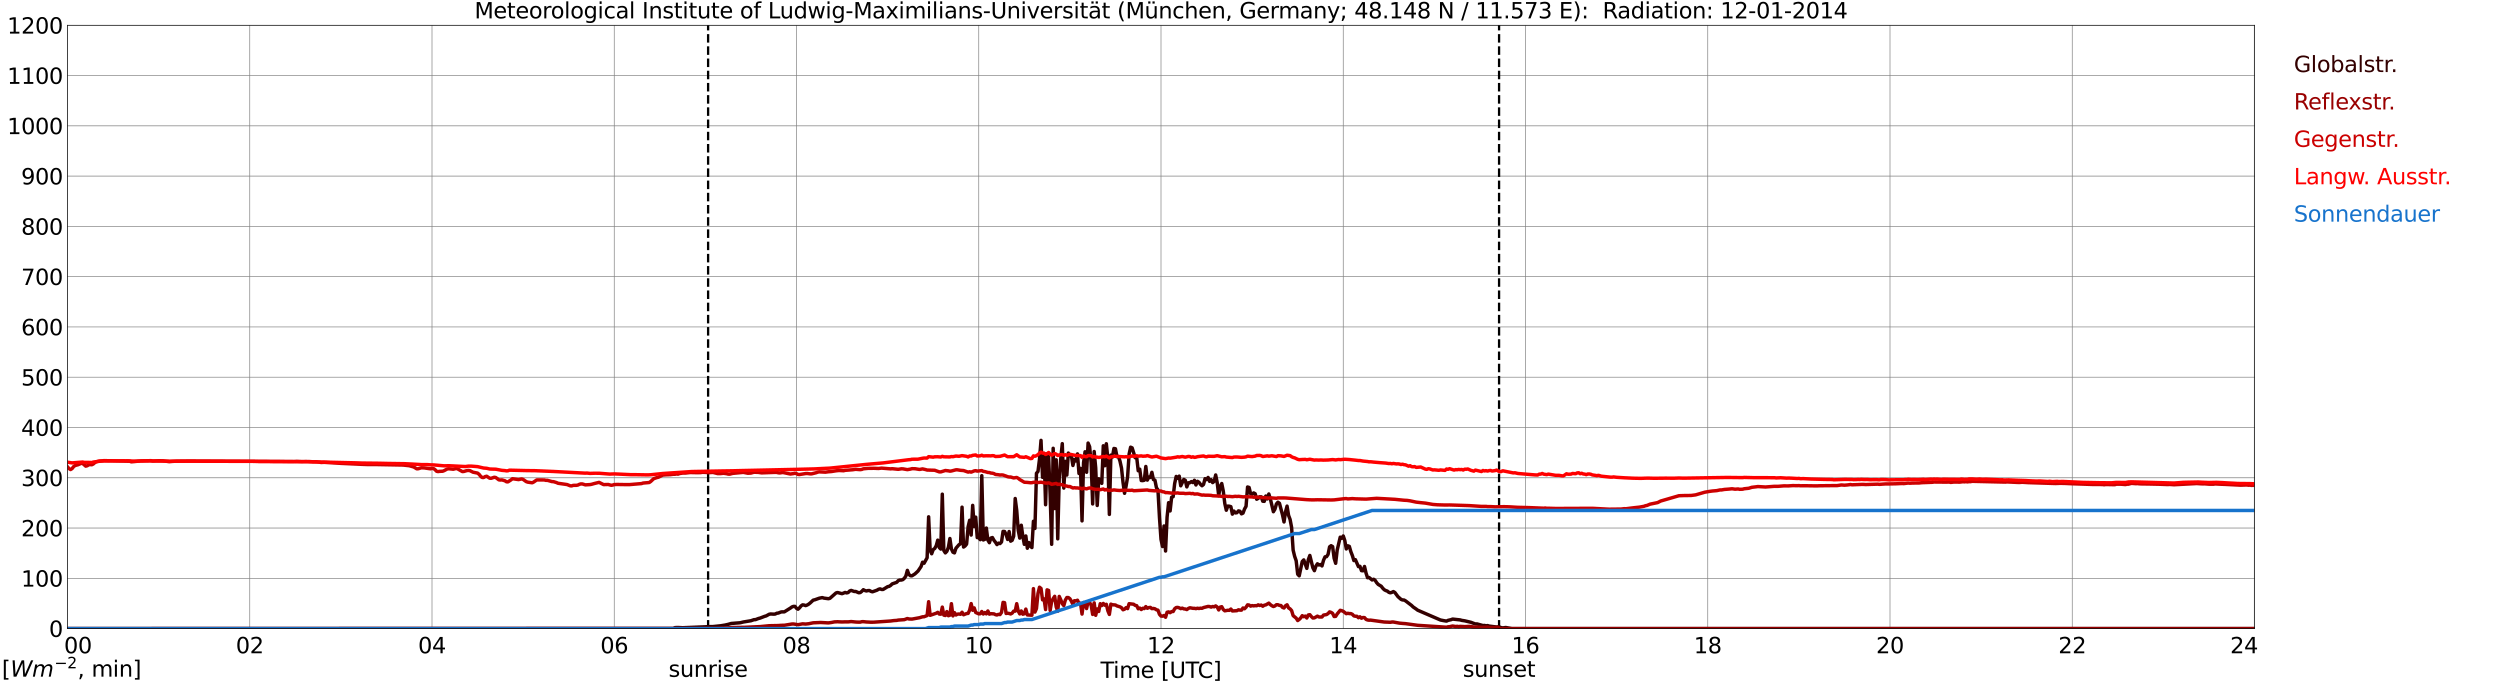 <?xml version="1.0" encoding="utf-8" standalone="no"?>
<!DOCTYPE svg PUBLIC "-//W3C//DTD SVG 1.1//EN"
  "http://www.w3.org/Graphics/SVG/1.1/DTD/svg11.dtd">
<svg xmlns:xlink="http://www.w3.org/1999/xlink" width="1085.4pt" height="296.64pt" viewBox="0 0 1085.4 296.64" xmlns="http://www.w3.org/2000/svg" version="1.1">
 <defs>
  <style type="text/css">*{stroke-linejoin: round; stroke-linecap: butt}</style>
 </defs>
 <g id="figure_1">
  <g id="patch_1">
   <path d="M 0 296.64 
L 1085.4 296.64 
L 1085.4 0 
L 0 0 
z
" style="fill: #ffffff"/>
  </g>
  <g id="axes_1">
   <g id="patch_2">
    <path d="M 29.306 272.909 
L 978.814 272.909 
L 978.814 10.976 
L 29.306 10.976 
z
" style="fill: #ffffff"/>
   </g>
   <g id="patch_3">
    <path d="M 978.814 272.909 
L 978.814 272.909 
L 978.814 10.976 
L 978.814 10.976 
z
" clip-path="url(#p1f30c5c347)" style="fill: #d3d3d3; opacity: 0.25; stroke: #d3d3d3; stroke-linejoin: miter"/>
   </g>
   <g id="matplotlib.axis_1">
    <g id="xtick_1">
     <g id="line2d_1">
      <path d="M 29.306 272.909 
L 29.306 10.976 
" clip-path="url(#p1f30c5c347)" style="fill: none; stroke: #808080; stroke-width: 0.3; stroke-linecap: square"/>
     </g>
     <g id="line2d_2"/>
     <g id="text_1">
      <!--    00 -->
      <g transform="translate(18.733 283.627) scale(0.095 -0.095)">
       <defs>
        <path id="DejaVuSans-20" transform="scale(0.016)"/>
        <path id="DejaVuSans-30" d="M 2034 4250 
Q 1547 4250 1301 3770 
Q 1056 3291 1056 2328 
Q 1056 1369 1301 889 
Q 1547 409 2034 409 
Q 2525 409 2770 889 
Q 3016 1369 3016 2328 
Q 3016 3291 2770 3770 
Q 2525 4250 2034 4250 
z
M 2034 4750 
Q 2819 4750 3233 4129 
Q 3647 3509 3647 2328 
Q 3647 1150 3233 529 
Q 2819 -91 2034 -91 
Q 1250 -91 836 529 
Q 422 1150 422 2328 
Q 422 3509 836 4129 
Q 1250 4750 2034 4750 
z
" transform="scale(0.016)"/>
       </defs>
       <use xlink:href="#DejaVuSans-20"/>
       <use xlink:href="#DejaVuSans-20" transform="translate(31.787 0)"/>
       <use xlink:href="#DejaVuSans-20" transform="translate(63.574 0)"/>
       <use xlink:href="#DejaVuSans-30" transform="translate(95.361 0)"/>
       <use xlink:href="#DejaVuSans-30" transform="translate(158.984 0)"/>
      </g>
     </g>
    </g>
    <g id="xtick_2">
     <g id="line2d_3">
      <path d="M 108.431 272.909 
L 108.431 10.976 
" clip-path="url(#p1f30c5c347)" style="fill: none; stroke: #808080; stroke-width: 0.3; stroke-linecap: square"/>
     </g>
     <g id="line2d_4"/>
     <g id="text_2">
      <!-- 02 -->
      <g transform="translate(102.387 283.627) scale(0.095 -0.095)">
       <defs>
        <path id="DejaVuSans-32" d="M 1228 531 
L 3431 531 
L 3431 0 
L 469 0 
L 469 531 
Q 828 903 1448 1529 
Q 2069 2156 2228 2338 
Q 2531 2678 2651 2914 
Q 2772 3150 2772 3378 
Q 2772 3750 2511 3984 
Q 2250 4219 1831 4219 
Q 1534 4219 1204 4116 
Q 875 4013 500 3803 
L 500 4441 
Q 881 4594 1212 4672 
Q 1544 4750 1819 4750 
Q 2544 4750 2975 4387 
Q 3406 4025 3406 3419 
Q 3406 3131 3298 2873 
Q 3191 2616 2906 2266 
Q 2828 2175 2409 1742 
Q 1991 1309 1228 531 
z
" transform="scale(0.016)"/>
       </defs>
       <use xlink:href="#DejaVuSans-30"/>
       <use xlink:href="#DejaVuSans-32" transform="translate(63.623 0)"/>
      </g>
     </g>
    </g>
    <g id="xtick_3">
     <g id="line2d_5">
      <path d="M 187.557 272.909 
L 187.557 10.976 
" clip-path="url(#p1f30c5c347)" style="fill: none; stroke: #808080; stroke-width: 0.3; stroke-linecap: square"/>
     </g>
     <g id="line2d_6"/>
     <g id="text_3">
      <!-- 04 -->
      <g transform="translate(181.513 283.627) scale(0.095 -0.095)">
       <defs>
        <path id="DejaVuSans-34" d="M 2419 4116 
L 825 1625 
L 2419 1625 
L 2419 4116 
z
M 2253 4666 
L 3047 4666 
L 3047 1625 
L 3713 1625 
L 3713 1100 
L 3047 1100 
L 3047 0 
L 2419 0 
L 2419 1100 
L 313 1100 
L 313 1709 
L 2253 4666 
z
" transform="scale(0.016)"/>
       </defs>
       <use xlink:href="#DejaVuSans-30"/>
       <use xlink:href="#DejaVuSans-34" transform="translate(63.623 0)"/>
      </g>
     </g>
    </g>
    <g id="xtick_4">
     <g id="line2d_7">
      <path d="M 266.683 272.909 
L 266.683 10.976 
" clip-path="url(#p1f30c5c347)" style="fill: none; stroke: #808080; stroke-width: 0.3; stroke-linecap: square"/>
     </g>
     <g id="line2d_8"/>
     <g id="text_4">
      <!-- 06 -->
      <g transform="translate(260.638 283.627) scale(0.095 -0.095)">
       <defs>
        <path id="DejaVuSans-36" d="M 2113 2584 
Q 1688 2584 1439 2293 
Q 1191 2003 1191 1497 
Q 1191 994 1439 701 
Q 1688 409 2113 409 
Q 2538 409 2786 701 
Q 3034 994 3034 1497 
Q 3034 2003 2786 2293 
Q 2538 2584 2113 2584 
z
M 3366 4563 
L 3366 3988 
Q 3128 4100 2886 4159 
Q 2644 4219 2406 4219 
Q 1781 4219 1451 3797 
Q 1122 3375 1075 2522 
Q 1259 2794 1537 2939 
Q 1816 3084 2150 3084 
Q 2853 3084 3261 2657 
Q 3669 2231 3669 1497 
Q 3669 778 3244 343 
Q 2819 -91 2113 -91 
Q 1303 -91 875 529 
Q 447 1150 447 2328 
Q 447 3434 972 4092 
Q 1497 4750 2381 4750 
Q 2619 4750 2861 4703 
Q 3103 4656 3366 4563 
z
" transform="scale(0.016)"/>
       </defs>
       <use xlink:href="#DejaVuSans-30"/>
       <use xlink:href="#DejaVuSans-36" transform="translate(63.623 0)"/>
      </g>
     </g>
    </g>
    <g id="xtick_5">
     <g id="line2d_9">
      <path d="M 345.808 272.909 
L 345.808 10.976 
" clip-path="url(#p1f30c5c347)" style="fill: none; stroke: #808080; stroke-width: 0.3; stroke-linecap: square"/>
     </g>
     <g id="line2d_10"/>
     <g id="text_5">
      <!-- 08 -->
      <g transform="translate(339.764 283.627) scale(0.095 -0.095)">
       <defs>
        <path id="DejaVuSans-38" d="M 2034 2216 
Q 1584 2216 1326 1975 
Q 1069 1734 1069 1313 
Q 1069 891 1326 650 
Q 1584 409 2034 409 
Q 2484 409 2743 651 
Q 3003 894 3003 1313 
Q 3003 1734 2745 1975 
Q 2488 2216 2034 2216 
z
M 1403 2484 
Q 997 2584 770 2862 
Q 544 3141 544 3541 
Q 544 4100 942 4425 
Q 1341 4750 2034 4750 
Q 2731 4750 3128 4425 
Q 3525 4100 3525 3541 
Q 3525 3141 3298 2862 
Q 3072 2584 2669 2484 
Q 3125 2378 3379 2068 
Q 3634 1759 3634 1313 
Q 3634 634 3220 271 
Q 2806 -91 2034 -91 
Q 1263 -91 848 271 
Q 434 634 434 1313 
Q 434 1759 690 2068 
Q 947 2378 1403 2484 
z
M 1172 3481 
Q 1172 3119 1398 2916 
Q 1625 2713 2034 2713 
Q 2441 2713 2670 2916 
Q 2900 3119 2900 3481 
Q 2900 3844 2670 4047 
Q 2441 4250 2034 4250 
Q 1625 4250 1398 4047 
Q 1172 3844 1172 3481 
z
" transform="scale(0.016)"/>
       </defs>
       <use xlink:href="#DejaVuSans-30"/>
       <use xlink:href="#DejaVuSans-38" transform="translate(63.623 0)"/>
      </g>
     </g>
    </g>
    <g id="xtick_6">
     <g id="line2d_11">
      <path d="M 424.934 272.909 
L 424.934 10.976 
" clip-path="url(#p1f30c5c347)" style="fill: none; stroke: #808080; stroke-width: 0.3; stroke-linecap: square"/>
     </g>
     <g id="line2d_12"/>
     <g id="text_6">
      <!-- 10 -->
      <g transform="translate(418.89 283.627) scale(0.095 -0.095)">
       <defs>
        <path id="DejaVuSans-31" d="M 794 531 
L 1825 531 
L 1825 4091 
L 703 3866 
L 703 4441 
L 1819 4666 
L 2450 4666 
L 2450 531 
L 3481 531 
L 3481 0 
L 794 0 
L 794 531 
z
" transform="scale(0.016)"/>
       </defs>
       <use xlink:href="#DejaVuSans-31"/>
       <use xlink:href="#DejaVuSans-30" transform="translate(63.623 0)"/>
      </g>
     </g>
    </g>
    <g id="xtick_7">
     <g id="line2d_13">
      <path d="M 504.06 272.909 
L 504.06 10.976 
" clip-path="url(#p1f30c5c347)" style="fill: none; stroke: #808080; stroke-width: 0.3; stroke-linecap: square"/>
     </g>
     <g id="line2d_14"/>
     <g id="text_7">
      <!-- 12 -->
      <g transform="translate(498.015 283.627) scale(0.095 -0.095)">
       <use xlink:href="#DejaVuSans-31"/>
       <use xlink:href="#DejaVuSans-32" transform="translate(63.623 0)"/>
      </g>
     </g>
    </g>
    <g id="xtick_8">
     <g id="line2d_15">
      <path d="M 583.185 272.909 
L 583.185 10.976 
" clip-path="url(#p1f30c5c347)" style="fill: none; stroke: #808080; stroke-width: 0.3; stroke-linecap: square"/>
     </g>
     <g id="line2d_16"/>
     <g id="text_8">
      <!-- 14 -->
      <g transform="translate(577.141 283.627) scale(0.095 -0.095)">
       <use xlink:href="#DejaVuSans-31"/>
       <use xlink:href="#DejaVuSans-34" transform="translate(63.623 0)"/>
      </g>
     </g>
    </g>
    <g id="xtick_9">
     <g id="line2d_17">
      <path d="M 662.311 272.909 
L 662.311 10.976 
" clip-path="url(#p1f30c5c347)" style="fill: none; stroke: #808080; stroke-width: 0.3; stroke-linecap: square"/>
     </g>
     <g id="line2d_18"/>
     <g id="text_9">
      <!-- 16 -->
      <g transform="translate(656.267 283.627) scale(0.095 -0.095)">
       <use xlink:href="#DejaVuSans-31"/>
       <use xlink:href="#DejaVuSans-36" transform="translate(63.623 0)"/>
      </g>
     </g>
    </g>
    <g id="xtick_10">
     <g id="line2d_19">
      <path d="M 741.437 272.909 
L 741.437 10.976 
" clip-path="url(#p1f30c5c347)" style="fill: none; stroke: #808080; stroke-width: 0.3; stroke-linecap: square"/>
     </g>
     <g id="line2d_20"/>
     <g id="text_10">
      <!-- 18 -->
      <g transform="translate(735.392 283.627) scale(0.095 -0.095)">
       <use xlink:href="#DejaVuSans-31"/>
       <use xlink:href="#DejaVuSans-38" transform="translate(63.623 0)"/>
      </g>
     </g>
    </g>
    <g id="xtick_11">
     <g id="line2d_21">
      <path d="M 820.562 272.909 
L 820.562 10.976 
" clip-path="url(#p1f30c5c347)" style="fill: none; stroke: #808080; stroke-width: 0.3; stroke-linecap: square"/>
     </g>
     <g id="line2d_22"/>
     <g id="text_11">
      <!-- 20 -->
      <g transform="translate(814.518 283.627) scale(0.095 -0.095)">
       <use xlink:href="#DejaVuSans-32"/>
       <use xlink:href="#DejaVuSans-30" transform="translate(63.623 0)"/>
      </g>
     </g>
    </g>
    <g id="xtick_12">
     <g id="line2d_23">
      <path d="M 899.688 272.909 
L 899.688 10.976 
" clip-path="url(#p1f30c5c347)" style="fill: none; stroke: #808080; stroke-width: 0.3; stroke-linecap: square"/>
     </g>
     <g id="line2d_24"/>
     <g id="text_12">
      <!-- 22 -->
      <g transform="translate(893.644 283.627) scale(0.095 -0.095)">
       <use xlink:href="#DejaVuSans-32"/>
       <use xlink:href="#DejaVuSans-32" transform="translate(63.623 0)"/>
      </g>
     </g>
    </g>
    <g id="xtick_13">
     <g id="line2d_25">
      <path d="M 978.814 272.909 
L 978.814 10.976 
" clip-path="url(#p1f30c5c347)" style="fill: none; stroke: #808080; stroke-width: 0.3; stroke-linecap: square"/>
     </g>
     <g id="line2d_26"/>
     <g id="text_13">
      <!-- 24    -->
      <g transform="translate(968.241 283.627) scale(0.095 -0.095)">
       <use xlink:href="#DejaVuSans-32"/>
       <use xlink:href="#DejaVuSans-34" transform="translate(63.623 0)"/>
       <use xlink:href="#DejaVuSans-20" transform="translate(127.246 0)"/>
       <use xlink:href="#DejaVuSans-20" transform="translate(159.033 0)"/>
       <use xlink:href="#DejaVuSans-20" transform="translate(190.82 0)"/>
      </g>
     </g>
    </g>
    <g id="text_14">
     <!-- Time [UTC] -->
     <g transform="translate(477.806 294.322) scale(0.095 -0.095)">
      <defs>
       <path id="DejaVuSans-54" d="M -19 4666 
L 3928 4666 
L 3928 4134 
L 2272 4134 
L 2272 0 
L 1638 0 
L 1638 4134 
L -19 4134 
L -19 4666 
z
" transform="scale(0.016)"/>
       <path id="DejaVuSans-69" d="M 603 3500 
L 1178 3500 
L 1178 0 
L 603 0 
L 603 3500 
z
M 603 4863 
L 1178 4863 
L 1178 4134 
L 603 4134 
L 603 4863 
z
" transform="scale(0.016)"/>
       <path id="DejaVuSans-6d" d="M 3328 2828 
Q 3544 3216 3844 3400 
Q 4144 3584 4550 3584 
Q 5097 3584 5394 3201 
Q 5691 2819 5691 2113 
L 5691 0 
L 5113 0 
L 5113 2094 
Q 5113 2597 4934 2840 
Q 4756 3084 4391 3084 
Q 3944 3084 3684 2787 
Q 3425 2491 3425 1978 
L 3425 0 
L 2847 0 
L 2847 2094 
Q 2847 2600 2669 2842 
Q 2491 3084 2119 3084 
Q 1678 3084 1418 2786 
Q 1159 2488 1159 1978 
L 1159 0 
L 581 0 
L 581 3500 
L 1159 3500 
L 1159 2956 
Q 1356 3278 1631 3431 
Q 1906 3584 2284 3584 
Q 2666 3584 2933 3390 
Q 3200 3197 3328 2828 
z
" transform="scale(0.016)"/>
       <path id="DejaVuSans-65" d="M 3597 1894 
L 3597 1613 
L 953 1613 
Q 991 1019 1311 708 
Q 1631 397 2203 397 
Q 2534 397 2845 478 
Q 3156 559 3463 722 
L 3463 178 
Q 3153 47 2828 -22 
Q 2503 -91 2169 -91 
Q 1331 -91 842 396 
Q 353 884 353 1716 
Q 353 2575 817 3079 
Q 1281 3584 2069 3584 
Q 2775 3584 3186 3129 
Q 3597 2675 3597 1894 
z
M 3022 2063 
Q 3016 2534 2758 2815 
Q 2500 3097 2075 3097 
Q 1594 3097 1305 2825 
Q 1016 2553 972 2059 
L 3022 2063 
z
" transform="scale(0.016)"/>
       <path id="DejaVuSans-5b" d="M 550 4863 
L 1875 4863 
L 1875 4416 
L 1125 4416 
L 1125 -397 
L 1875 -397 
L 1875 -844 
L 550 -844 
L 550 4863 
z
" transform="scale(0.016)"/>
       <path id="DejaVuSans-55" d="M 556 4666 
L 1191 4666 
L 1191 1831 
Q 1191 1081 1462 751 
Q 1734 422 2344 422 
Q 2950 422 3222 751 
Q 3494 1081 3494 1831 
L 3494 4666 
L 4128 4666 
L 4128 1753 
Q 4128 841 3676 375 
Q 3225 -91 2344 -91 
Q 1459 -91 1007 375 
Q 556 841 556 1753 
L 556 4666 
z
" transform="scale(0.016)"/>
       <path id="DejaVuSans-43" d="M 4122 4306 
L 4122 3641 
Q 3803 3938 3442 4084 
Q 3081 4231 2675 4231 
Q 1875 4231 1450 3742 
Q 1025 3253 1025 2328 
Q 1025 1406 1450 917 
Q 1875 428 2675 428 
Q 3081 428 3442 575 
Q 3803 722 4122 1019 
L 4122 359 
Q 3791 134 3420 21 
Q 3050 -91 2638 -91 
Q 1578 -91 968 557 
Q 359 1206 359 2328 
Q 359 3453 968 4101 
Q 1578 4750 2638 4750 
Q 3056 4750 3426 4639 
Q 3797 4528 4122 4306 
z
" transform="scale(0.016)"/>
       <path id="DejaVuSans-5d" d="M 1947 4863 
L 1947 -844 
L 622 -844 
L 622 -397 
L 1369 -397 
L 1369 4416 
L 622 4416 
L 622 4863 
L 1947 4863 
z
" transform="scale(0.016)"/>
      </defs>
      <use xlink:href="#DejaVuSans-54"/>
      <use xlink:href="#DejaVuSans-69" transform="translate(57.959 0)"/>
      <use xlink:href="#DejaVuSans-6d" transform="translate(85.742 0)"/>
      <use xlink:href="#DejaVuSans-65" transform="translate(183.154 0)"/>
      <use xlink:href="#DejaVuSans-20" transform="translate(244.678 0)"/>
      <use xlink:href="#DejaVuSans-5b" transform="translate(276.465 0)"/>
      <use xlink:href="#DejaVuSans-55" transform="translate(315.479 0)"/>
      <use xlink:href="#DejaVuSans-54" transform="translate(388.672 0)"/>
      <use xlink:href="#DejaVuSans-43" transform="translate(443.881 0)"/>
      <use xlink:href="#DejaVuSans-5d" transform="translate(513.705 0)"/>
     </g>
    </g>
   </g>
   <g id="matplotlib.axis_2">
    <g id="ytick_1">
     <g id="line2d_27">
      <path d="M 29.306 272.909 
L 978.814 272.909 
" clip-path="url(#p1f30c5c347)" style="fill: none; stroke: #808080; stroke-width: 0.3; stroke-linecap: square"/>
     </g>
     <g id="line2d_28"/>
     <g id="text_15">
      <!-- 0 -->
      <g transform="translate(21.261 276.518) scale(0.095 -0.095)">
       <use xlink:href="#DejaVuSans-30"/>
      </g>
     </g>
    </g>
    <g id="ytick_2">
     <g id="line2d_29">
      <path d="M 29.306 251.081 
L 978.814 251.081 
" clip-path="url(#p1f30c5c347)" style="fill: none; stroke: #808080; stroke-width: 0.3; stroke-linecap: square"/>
     </g>
     <g id="line2d_30"/>
     <g id="text_16">
      <!-- 100 -->
      <g transform="translate(9.173 254.69) scale(0.095 -0.095)">
       <use xlink:href="#DejaVuSans-31"/>
       <use xlink:href="#DejaVuSans-30" transform="translate(63.623 0)"/>
       <use xlink:href="#DejaVuSans-30" transform="translate(127.246 0)"/>
      </g>
     </g>
    </g>
    <g id="ytick_3">
     <g id="line2d_31">
      <path d="M 29.306 229.253 
L 978.814 229.253 
" clip-path="url(#p1f30c5c347)" style="fill: none; stroke: #808080; stroke-width: 0.3; stroke-linecap: square"/>
     </g>
     <g id="line2d_32"/>
     <g id="text_17">
      <!-- 200 -->
      <g transform="translate(9.173 232.863) scale(0.095 -0.095)">
       <use xlink:href="#DejaVuSans-32"/>
       <use xlink:href="#DejaVuSans-30" transform="translate(63.623 0)"/>
       <use xlink:href="#DejaVuSans-30" transform="translate(127.246 0)"/>
      </g>
     </g>
    </g>
    <g id="ytick_4">
     <g id="line2d_33">
      <path d="M 29.306 207.426 
L 978.814 207.426 
" clip-path="url(#p1f30c5c347)" style="fill: none; stroke: #808080; stroke-width: 0.3; stroke-linecap: square"/>
     </g>
     <g id="line2d_34"/>
     <g id="text_18">
      <!-- 300 -->
      <g transform="translate(9.173 211.035) scale(0.095 -0.095)">
       <defs>
        <path id="DejaVuSans-33" d="M 2597 2516 
Q 3050 2419 3304 2112 
Q 3559 1806 3559 1356 
Q 3559 666 3084 287 
Q 2609 -91 1734 -91 
Q 1441 -91 1130 -33 
Q 819 25 488 141 
L 488 750 
Q 750 597 1062 519 
Q 1375 441 1716 441 
Q 2309 441 2620 675 
Q 2931 909 2931 1356 
Q 2931 1769 2642 2001 
Q 2353 2234 1838 2234 
L 1294 2234 
L 1294 2753 
L 1863 2753 
Q 2328 2753 2575 2939 
Q 2822 3125 2822 3475 
Q 2822 3834 2567 4026 
Q 2313 4219 1838 4219 
Q 1578 4219 1281 4162 
Q 984 4106 628 3988 
L 628 4550 
Q 988 4650 1302 4700 
Q 1616 4750 1894 4750 
Q 2613 4750 3031 4423 
Q 3450 4097 3450 3541 
Q 3450 3153 3228 2886 
Q 3006 2619 2597 2516 
z
" transform="scale(0.016)"/>
       </defs>
       <use xlink:href="#DejaVuSans-33"/>
       <use xlink:href="#DejaVuSans-30" transform="translate(63.623 0)"/>
       <use xlink:href="#DejaVuSans-30" transform="translate(127.246 0)"/>
      </g>
     </g>
    </g>
    <g id="ytick_5">
     <g id="line2d_35">
      <path d="M 29.306 185.598 
L 978.814 185.598 
" clip-path="url(#p1f30c5c347)" style="fill: none; stroke: #808080; stroke-width: 0.3; stroke-linecap: square"/>
     </g>
     <g id="line2d_36"/>
     <g id="text_19">
      <!-- 400 -->
      <g transform="translate(9.173 189.207) scale(0.095 -0.095)">
       <use xlink:href="#DejaVuSans-34"/>
       <use xlink:href="#DejaVuSans-30" transform="translate(63.623 0)"/>
       <use xlink:href="#DejaVuSans-30" transform="translate(127.246 0)"/>
      </g>
     </g>
    </g>
    <g id="ytick_6">
     <g id="line2d_37">
      <path d="M 29.306 163.77 
L 978.814 163.77 
" clip-path="url(#p1f30c5c347)" style="fill: none; stroke: #808080; stroke-width: 0.3; stroke-linecap: square"/>
     </g>
     <g id="line2d_38"/>
     <g id="text_20">
      <!-- 500 -->
      <g transform="translate(9.173 167.379) scale(0.095 -0.095)">
       <defs>
        <path id="DejaVuSans-35" d="M 691 4666 
L 3169 4666 
L 3169 4134 
L 1269 4134 
L 1269 2991 
Q 1406 3038 1543 3061 
Q 1681 3084 1819 3084 
Q 2600 3084 3056 2656 
Q 3513 2228 3513 1497 
Q 3513 744 3044 326 
Q 2575 -91 1722 -91 
Q 1428 -91 1123 -41 
Q 819 9 494 109 
L 494 744 
Q 775 591 1075 516 
Q 1375 441 1709 441 
Q 2250 441 2565 725 
Q 2881 1009 2881 1497 
Q 2881 1984 2565 2268 
Q 2250 2553 1709 2553 
Q 1456 2553 1204 2497 
Q 953 2441 691 2322 
L 691 4666 
z
" transform="scale(0.016)"/>
       </defs>
       <use xlink:href="#DejaVuSans-35"/>
       <use xlink:href="#DejaVuSans-30" transform="translate(63.623 0)"/>
       <use xlink:href="#DejaVuSans-30" transform="translate(127.246 0)"/>
      </g>
     </g>
    </g>
    <g id="ytick_7">
     <g id="line2d_39">
      <path d="M 29.306 141.942 
L 978.814 141.942 
" clip-path="url(#p1f30c5c347)" style="fill: none; stroke: #808080; stroke-width: 0.3; stroke-linecap: square"/>
     </g>
     <g id="line2d_40"/>
     <g id="text_21">
      <!-- 600 -->
      <g transform="translate(9.173 145.551) scale(0.095 -0.095)">
       <use xlink:href="#DejaVuSans-36"/>
       <use xlink:href="#DejaVuSans-30" transform="translate(63.623 0)"/>
       <use xlink:href="#DejaVuSans-30" transform="translate(127.246 0)"/>
      </g>
     </g>
    </g>
    <g id="ytick_8">
     <g id="line2d_41">
      <path d="M 29.306 120.114 
L 978.814 120.114 
" clip-path="url(#p1f30c5c347)" style="fill: none; stroke: #808080; stroke-width: 0.3; stroke-linecap: square"/>
     </g>
     <g id="line2d_42"/>
     <g id="text_22">
      <!-- 700 -->
      <g transform="translate(9.173 123.724) scale(0.095 -0.095)">
       <defs>
        <path id="DejaVuSans-37" d="M 525 4666 
L 3525 4666 
L 3525 4397 
L 1831 0 
L 1172 0 
L 2766 4134 
L 525 4134 
L 525 4666 
z
" transform="scale(0.016)"/>
       </defs>
       <use xlink:href="#DejaVuSans-37"/>
       <use xlink:href="#DejaVuSans-30" transform="translate(63.623 0)"/>
       <use xlink:href="#DejaVuSans-30" transform="translate(127.246 0)"/>
      </g>
     </g>
    </g>
    <g id="ytick_9">
     <g id="line2d_43">
      <path d="M 29.306 98.287 
L 978.814 98.287 
" clip-path="url(#p1f30c5c347)" style="fill: none; stroke: #808080; stroke-width: 0.3; stroke-linecap: square"/>
     </g>
     <g id="line2d_44"/>
     <g id="text_23">
      <!-- 800 -->
      <g transform="translate(9.173 101.896) scale(0.095 -0.095)">
       <use xlink:href="#DejaVuSans-38"/>
       <use xlink:href="#DejaVuSans-30" transform="translate(63.623 0)"/>
       <use xlink:href="#DejaVuSans-30" transform="translate(127.246 0)"/>
      </g>
     </g>
    </g>
    <g id="ytick_10">
     <g id="line2d_45">
      <path d="M 29.306 76.459 
L 978.814 76.459 
" clip-path="url(#p1f30c5c347)" style="fill: none; stroke: #808080; stroke-width: 0.3; stroke-linecap: square"/>
     </g>
     <g id="line2d_46"/>
     <g id="text_24">
      <!-- 900 -->
      <g transform="translate(9.173 80.068) scale(0.095 -0.095)">
       <defs>
        <path id="DejaVuSans-39" d="M 703 97 
L 703 672 
Q 941 559 1184 500 
Q 1428 441 1663 441 
Q 2288 441 2617 861 
Q 2947 1281 2994 2138 
Q 2813 1869 2534 1725 
Q 2256 1581 1919 1581 
Q 1219 1581 811 2004 
Q 403 2428 403 3163 
Q 403 3881 828 4315 
Q 1253 4750 1959 4750 
Q 2769 4750 3195 4129 
Q 3622 3509 3622 2328 
Q 3622 1225 3098 567 
Q 2575 -91 1691 -91 
Q 1453 -91 1209 -44 
Q 966 3 703 97 
z
M 1959 2075 
Q 2384 2075 2632 2365 
Q 2881 2656 2881 3163 
Q 2881 3666 2632 3958 
Q 2384 4250 1959 4250 
Q 1534 4250 1286 3958 
Q 1038 3666 1038 3163 
Q 1038 2656 1286 2365 
Q 1534 2075 1959 2075 
z
" transform="scale(0.016)"/>
       </defs>
       <use xlink:href="#DejaVuSans-39"/>
       <use xlink:href="#DejaVuSans-30" transform="translate(63.623 0)"/>
       <use xlink:href="#DejaVuSans-30" transform="translate(127.246 0)"/>
      </g>
     </g>
    </g>
    <g id="ytick_11">
     <g id="line2d_47">
      <path d="M 29.306 54.631 
L 978.814 54.631 
" clip-path="url(#p1f30c5c347)" style="fill: none; stroke: #808080; stroke-width: 0.3; stroke-linecap: square"/>
     </g>
     <g id="line2d_48"/>
     <g id="text_25">
      <!-- 1000 -->
      <g transform="translate(3.128 58.24) scale(0.095 -0.095)">
       <use xlink:href="#DejaVuSans-31"/>
       <use xlink:href="#DejaVuSans-30" transform="translate(63.623 0)"/>
       <use xlink:href="#DejaVuSans-30" transform="translate(127.246 0)"/>
       <use xlink:href="#DejaVuSans-30" transform="translate(190.869 0)"/>
      </g>
     </g>
    </g>
    <g id="ytick_12">
     <g id="line2d_49">
      <path d="M 29.306 32.803 
L 978.814 32.803 
" clip-path="url(#p1f30c5c347)" style="fill: none; stroke: #808080; stroke-width: 0.3; stroke-linecap: square"/>
     </g>
     <g id="line2d_50"/>
     <g id="text_26">
      <!-- 1100 -->
      <g transform="translate(3.128 36.413) scale(0.095 -0.095)">
       <use xlink:href="#DejaVuSans-31"/>
       <use xlink:href="#DejaVuSans-31" transform="translate(63.623 0)"/>
       <use xlink:href="#DejaVuSans-30" transform="translate(127.246 0)"/>
       <use xlink:href="#DejaVuSans-30" transform="translate(190.869 0)"/>
      </g>
     </g>
    </g>
    <g id="ytick_13">
     <g id="line2d_51">
      <path d="M 29.306 10.976 
L 978.814 10.976 
" clip-path="url(#p1f30c5c347)" style="fill: none; stroke: #808080; stroke-width: 0.3; stroke-linecap: square"/>
     </g>
     <g id="line2d_52"/>
     <g id="text_27">
      <!-- 1200 -->
      <g transform="translate(3.128 14.585) scale(0.095 -0.095)">
       <use xlink:href="#DejaVuSans-31"/>
       <use xlink:href="#DejaVuSans-32" transform="translate(63.623 0)"/>
       <use xlink:href="#DejaVuSans-30" transform="translate(127.246 0)"/>
       <use xlink:href="#DejaVuSans-30" transform="translate(190.869 0)"/>
      </g>
     </g>
    </g>
   </g>
   <g id="line2d_53">
    <path d="M 307.432 272.909 
L 307.432 10.976 
" clip-path="url(#p1f30c5c347)" style="fill: none; stroke-dasharray: 3.7,1.6; stroke-dashoffset: 0; stroke: #000000"/>
   </g>
   <g id="line2d_54">
    <path d="M 650.838 272.909 
L 650.838 10.976 
" clip-path="url(#p1f30c5c347)" style="fill: none; stroke-dasharray: 3.7,1.6; stroke-dashoffset: 0; stroke: #000000"/>
   </g>
   <g id="line2d_55">
    <path d="M 29.306 272.909 
L 292.399 272.909 
L 293.058 272.477 
L 294.377 272.435 
L 296.355 272.536 
L 306.246 272.134 
L 308.224 272.034 
L 309.543 272.034 
L 312.839 271.693 
L 314.818 271.37 
L 316.136 271.069 
L 317.455 270.687 
L 319.433 270.525 
L 320.752 270.425 
L 321.411 270.366 
L 322.73 270.043 
L 326.027 269.501 
L 327.346 269.039 
L 328.005 269.019 
L 329.324 268.517 
L 329.983 268.356 
L 331.961 267.592 
L 332.621 267.41 
L 333.94 266.688 
L 334.599 266.566 
L 335.918 266.646 
L 336.577 266.587 
L 337.236 266.245 
L 337.896 266.164 
L 339.215 265.662 
L 340.533 265.642 
L 343.171 263.994 
L 343.83 263.512 
L 344.49 263.27 
L 345.149 263.27 
L 345.808 264.095 
L 346.468 264.496 
L 347.127 263.894 
L 347.787 263.069 
L 348.446 262.606 
L 349.105 262.687 
L 349.765 262.929 
L 350.424 262.687 
L 351.083 262.305 
L 351.743 261.783 
L 353.062 260.556 
L 353.721 260.417 
L 355.699 259.714 
L 357.018 259.452 
L 357.677 259.672 
L 359.655 259.934 
L 360.315 259.773 
L 362.952 257.442 
L 363.612 257.241 
L 365.59 257.763 
L 366.909 257.221 
L 367.568 257.422 
L 368.227 257.26 
L 368.887 256.597 
L 369.546 256.337 
L 370.865 256.798 
L 371.524 256.798 
L 372.843 257.361 
L 373.502 257.26 
L 374.162 256.739 
L 374.821 256.034 
L 375.481 256.376 
L 376.14 256.577 
L 376.799 256.416 
L 377.459 256.376 
L 378.118 256.739 
L 378.777 256.94 
L 380.756 256.237 
L 381.415 255.855 
L 382.074 255.652 
L 382.734 255.914 
L 383.393 255.933 
L 385.371 254.709 
L 386.031 254.567 
L 386.69 254.146 
L 387.349 253.502 
L 389.328 252.819 
L 389.987 252.074 
L 390.646 251.834 
L 391.306 251.834 
L 391.965 251.653 
L 392.624 251.07 
L 393.284 250.086 
L 393.943 247.632 
L 394.603 249.402 
L 395.262 249.966 
L 395.921 250.005 
L 397.24 249.16 
L 398.559 247.936 
L 399.878 245.984 
L 400.537 244.096 
L 401.196 244.537 
L 402.515 242.167 
L 403.175 224.379 
L 403.834 238.951 
L 404.493 240.418 
L 405.153 238.609 
L 405.812 238.126 
L 406.471 236.941 
L 407.131 234.509 
L 407.79 237.725 
L 408.45 238.388 
L 409.109 214.55 
L 409.768 239.03 
L 410.428 240.036 
L 411.087 239.353 
L 411.746 237.644 
L 412.406 233.804 
L 413.065 238.327 
L 413.725 239.735 
L 414.384 240.036 
L 415.043 238.006 
L 416.362 236.478 
L 417.022 236.116 
L 417.681 220.197 
L 418.34 237.504 
L 419 237.041 
L 419.659 236.216 
L 420.318 228.721 
L 420.978 225.885 
L 421.637 232.298 
L 422.297 219.413 
L 422.956 228.579 
L 423.615 224.519 
L 424.275 233.403 
L 424.934 233.403 
L 425.593 234.306 
L 426.253 206.531 
L 426.912 234.429 
L 427.572 234.147 
L 428.231 229.262 
L 428.89 234.488 
L 429.55 235.614 
L 430.209 233.604 
L 430.869 233.383 
L 431.528 234.568 
L 432.187 235.413 
L 432.847 236.439 
L 433.506 235.815 
L 434.165 235.996 
L 434.825 235.293 
L 435.484 230.709 
L 436.144 230.751 
L 436.803 232.056 
L 437.462 234.206 
L 438.122 230.77 
L 438.781 234.95 
L 439.44 234.568 
L 440.1 232.781 
L 440.759 216.438 
L 441.419 221.605 
L 442.078 230.246 
L 442.737 233.623 
L 443.397 228.037 
L 444.056 232.739 
L 444.716 236.317 
L 445.375 232.7 
L 446.034 238.026 
L 446.694 235.553 
L 447.353 237.161 
L 448.012 237.725 
L 448.672 226.309 
L 449.331 229.424 
L 449.991 205.465 
L 450.65 204.701 
L 451.309 199.334 
L 451.969 191.194 
L 452.628 207.233 
L 453.287 196.863 
L 453.947 219.132 
L 454.606 197.022 
L 455.266 198.269 
L 455.925 214.55 
L 456.584 236.317 
L 457.244 194.632 
L 457.903 220.78 
L 458.563 199.616 
L 459.222 233.946 
L 459.881 207.375 
L 460.541 199.094 
L 461.2 192.622 
L 461.859 211.896 
L 462.519 200.299 
L 463.178 206.249 
L 463.838 196.702 
L 464.497 197.909 
L 465.156 197.948 
L 465.816 202.089 
L 466.475 199.476 
L 467.134 200.139 
L 467.794 197.064 
L 468.453 205.566 
L 469.113 203.355 
L 469.772 226.147 
L 470.431 200.923 
L 471.091 196.138 
L 471.75 205.042 
L 472.409 192.36 
L 473.069 193.949 
L 473.728 200.862 
L 474.388 218.791 
L 475.047 196.038 
L 475.706 203.093 
L 476.366 219.455 
L 477.025 207.858 
L 477.685 208.561 
L 478.344 209.846 
L 479.003 193.545 
L 479.663 202.209 
L 480.322 192.661 
L 480.981 198.993 
L 481.641 223.334 
L 482.3 197.605 
L 482.96 198.43 
L 483.619 194.711 
L 484.278 194.833 
L 484.938 198.249 
L 485.597 198.21 
L 486.256 200.22 
L 486.916 203.235 
L 487.575 209.484 
L 488.235 214.168 
L 488.894 211.073 
L 489.553 207.094 
L 490.213 197.145 
L 490.872 194.15 
L 491.532 194.451 
L 492.85 198.712 
L 493.51 198.55 
L 494.169 204.381 
L 494.828 203.697 
L 495.488 208.622 
L 496.147 208.661 
L 496.807 208.499 
L 497.466 202.53 
L 498.125 208.441 
L 498.785 207.094 
L 499.444 207.295 
L 500.103 205.064 
L 500.763 208.198 
L 501.422 208.46 
L 502.082 211.756 
L 502.741 212.721 
L 503.4 224.8 
L 504.06 234.167 
L 504.719 237.282 
L 505.379 228.358 
L 506.038 239.231 
L 506.697 224.538 
L 507.357 218.248 
L 508.016 221.825 
L 508.675 215.897 
L 509.335 215.635 
L 509.994 209.927 
L 510.654 206.851 
L 511.313 207.677 
L 511.972 206.712 
L 512.632 210.911 
L 513.95 208.159 
L 514.61 208.519 
L 515.269 211.394 
L 515.929 209.606 
L 516.588 209.606 
L 517.247 209.082 
L 517.907 209.506 
L 518.566 208.519 
L 519.226 210.549 
L 519.885 208.962 
L 520.544 209.383 
L 521.204 210.27 
L 521.863 210.892 
L 522.522 210.348 
L 523.182 207.816 
L 523.841 208.24 
L 524.501 207.295 
L 525.16 208.982 
L 525.819 208.24 
L 526.479 209.525 
L 527.138 208.982 
L 527.797 206.21 
L 528.457 209.545 
L 529.116 215.172 
L 529.776 211.173 
L 530.435 209.927 
L 531.094 213.184 
L 531.754 218.59 
L 532.413 221.524 
L 533.073 219.715 
L 533.732 219.776 
L 534.391 219.976 
L 535.051 223.214 
L 535.71 221.886 
L 536.369 222.69 
L 537.029 222.589 
L 537.688 221.806 
L 538.348 221.967 
L 539.007 223.091 
L 539.666 222.77 
L 540.326 221.002 
L 540.985 219.815 
L 541.644 211.435 
L 542.304 211.636 
L 542.963 214.33 
L 543.623 214.57 
L 544.282 214.007 
L 544.941 214.349 
L 545.601 216.742 
L 546.26 216.379 
L 546.919 215.696 
L 547.579 215.716 
L 548.238 217.606 
L 548.898 217.665 
L 549.557 215.353 
L 550.216 216.619 
L 550.876 214.469 
L 551.535 216.6 
L 552.854 222.168 
L 553.513 221.083 
L 554.173 218.791 
L 554.832 218.047 
L 555.491 218.51 
L 556.81 223.515 
L 557.47 226.61 
L 558.129 222.188 
L 558.788 219.736 
L 559.448 223.755 
L 560.107 225.525 
L 560.766 229.022 
L 561.426 238.829 
L 562.085 241.542 
L 562.745 243.452 
L 563.404 249.302 
L 564.063 250.005 
L 565.382 243.773 
L 566.042 243.09 
L 567.36 246.768 
L 568.02 242.97 
L 568.679 241.16 
L 569.998 246.508 
L 570.657 247.754 
L 571.317 245.803 
L 571.976 244.779 
L 572.635 245.301 
L 573.295 245.1 
L 573.954 245.703 
L 574.613 243.271 
L 575.273 241.765 
L 575.932 241.684 
L 576.592 240.7 
L 577.251 237.423 
L 577.91 236.921 
L 578.57 237.323 
L 579.229 242.387 
L 579.889 244.559 
L 580.548 238.849 
L 581.867 233.222 
L 582.526 233.704 
L 583.185 232.7 
L 583.845 234.629 
L 584.504 238.327 
L 585.164 236.961 
L 585.823 237.223 
L 586.482 239.512 
L 587.142 241.202 
L 587.801 243.371 
L 588.46 242.989 
L 589.779 246.006 
L 590.439 245.884 
L 591.098 247.754 
L 591.757 247.813 
L 592.417 245.945 
L 593.076 248.8 
L 593.736 250.83 
L 594.395 250.727 
L 595.714 251.795 
L 596.373 251.491 
L 597.032 251.954 
L 597.692 252.98 
L 598.351 253.722 
L 599.67 254.508 
L 600.329 255.372 
L 600.989 256.034 
L 601.648 256.396 
L 602.307 256.617 
L 602.967 257.16 
L 603.626 257.381 
L 604.286 257.18 
L 604.945 256.839 
L 605.604 257.241 
L 606.923 259.029 
L 608.242 260.194 
L 608.901 260.476 
L 609.561 260.498 
L 610.22 260.858 
L 611.539 261.864 
L 612.858 262.868 
L 613.517 263.512 
L 614.836 264.416 
L 615.495 264.918 
L 625.386 269.181 
L 626.705 269.44 
L 628.023 269.663 
L 628.683 269.34 
L 630.001 269.039 
L 630.661 268.777 
L 633.958 269.139 
L 634.617 269.34 
L 635.936 269.541 
L 638.573 270.165 
L 640.552 270.907 
L 641.211 270.868 
L 643.848 271.59 
L 644.508 271.531 
L 645.167 271.713 
L 645.827 271.59 
L 646.486 271.813 
L 649.783 272.234 
L 650.442 272.154 
L 651.102 272.254 
L 651.761 272.496 
L 652.42 272.616 
L 653.739 272.435 
L 656.377 272.909 
L 978.154 272.909 
L 978.154 272.909 
" clip-path="url(#p1f30c5c347)" style="fill: none; stroke: #330000; stroke-width: 1.5; stroke-linecap: square"/>
   </g>
   <g id="line2d_56">
    <path d="M 29.306 272.909 
L 305.586 272.811 
L 308.883 272.771 
L 310.202 272.791 
L 316.136 272.568 
L 317.455 272.448 
L 323.39 272.348 
L 329.983 272.047 
L 333.94 271.665 
L 337.896 271.584 
L 339.215 271.483 
L 340.533 271.464 
L 343.83 270.92 
L 344.49 270.901 
L 346.468 271.222 
L 348.446 270.842 
L 349.765 270.942 
L 351.083 270.8 
L 353.062 270.399 
L 356.359 270.259 
L 359.655 270.438 
L 360.974 270.259 
L 362.293 269.997 
L 363.612 269.936 
L 365.59 270.036 
L 366.909 269.977 
L 368.227 269.997 
L 369.546 269.855 
L 371.524 270.056 
L 372.843 270.117 
L 373.502 270.097 
L 374.162 269.916 
L 374.821 269.897 
L 376.14 270.036 
L 378.118 270.137 
L 379.437 270.117 
L 386.69 269.615 
L 388.009 269.434 
L 389.328 269.353 
L 389.987 269.213 
L 392.624 269.032 
L 393.943 268.53 
L 394.603 268.731 
L 395.921 268.79 
L 399.218 268.187 
L 400.537 267.786 
L 401.196 267.766 
L 402.515 267.242 
L 403.175 261.233 
L 403.834 267.142 
L 406.471 266.238 
L 407.131 265.856 
L 407.79 266.601 
L 408.45 266.66 
L 409.109 263.584 
L 409.768 267.061 
L 410.428 267.223 
L 411.087 265.535 
L 411.746 267.323 
L 412.406 267.083 
L 413.065 262.098 
L 413.725 267.404 
L 414.384 265.976 
L 415.043 267.002 
L 415.703 266.64 
L 416.362 266.579 
L 417.022 266.701 
L 417.681 265.817 
L 418.34 266.902 
L 419.659 266.378 
L 420.318 266.319 
L 420.978 264.891 
L 421.637 262.058 
L 422.297 264.953 
L 422.956 263.927 
L 423.615 265.917 
L 424.934 266.52 
L 425.593 266.459 
L 426.253 265.494 
L 426.912 266.579 
L 427.572 265.937 
L 428.231 266.52 
L 428.89 265.254 
L 429.55 266.64 
L 430.209 266.439 
L 431.528 266.52 
L 432.187 266.86 
L 432.847 267.002 
L 433.506 266.721 
L 434.165 266.821 
L 434.825 265.876 
L 435.484 261.534 
L 436.144 261.654 
L 436.803 266.339 
L 437.462 266.238 
L 438.122 266.339 
L 438.781 266.559 
L 439.44 266.197 
L 440.1 265.335 
L 440.759 265.335 
L 441.419 262.098 
L 442.078 265.335 
L 442.737 266.539 
L 443.397 265.254 
L 444.056 266.66 
L 444.716 266.478 
L 445.375 264.448 
L 446.034 266.983 
L 448.012 267.103 
L 448.672 255.564 
L 449.331 265.736 
L 449.991 264.208 
L 450.65 257.675 
L 451.309 254.942 
L 451.969 255.486 
L 452.628 260.43 
L 453.287 260.006 
L 453.947 264.63 
L 454.606 256.088 
L 455.266 256.348 
L 455.925 265.031 
L 456.584 261.152 
L 457.244 259.886 
L 457.903 258.902 
L 458.563 263.525 
L 459.222 265.335 
L 459.881 258.941 
L 460.541 260.388 
L 461.2 262.117 
L 461.859 262.923 
L 462.519 260.55 
L 463.178 259.424 
L 463.838 259.424 
L 464.497 259.928 
L 465.156 260.993 
L 465.816 262.46 
L 466.475 260.812 
L 467.134 260.871 
L 467.794 260.589 
L 468.453 261.916 
L 469.113 261.916 
L 469.772 266.601 
L 470.431 261.595 
L 471.091 262.159 
L 471.75 264.208 
L 472.409 261.353 
L 473.069 261.595 
L 473.728 262.741 
L 474.388 266.76 
L 475.047 261.735 
L 475.706 267.142 
L 476.366 264.37 
L 477.025 265.474 
L 477.685 262.098 
L 478.344 262.901 
L 479.003 261.997 
L 479.663 262.761 
L 480.322 262.359 
L 480.981 265.153 
L 481.641 266.76 
L 482.3 262.298 
L 482.96 262.56 
L 484.278 262.661 
L 484.938 263.062 
L 486.256 263.464 
L 486.916 263.846 
L 487.575 264.73 
L 488.235 264.49 
L 488.894 263.826 
L 489.553 264.228 
L 490.213 262.098 
L 492.191 262.34 
L 492.85 262.842 
L 493.51 262.962 
L 494.169 264.309 
L 494.828 263.988 
L 495.488 264.63 
L 496.147 264.088 
L 496.807 264.208 
L 497.466 263.364 
L 498.125 264.088 
L 498.785 263.785 
L 499.444 263.706 
L 500.103 264.248 
L 500.763 264.167 
L 501.422 264.309 
L 502.082 264.75 
L 502.741 264.911 
L 503.4 266.721 
L 504.06 267.465 
L 504.719 267.524 
L 505.379 267.223 
L 506.038 267.987 
L 506.697 265.817 
L 507.357 265.655 
L 508.016 265.996 
L 508.675 265.514 
L 509.335 265.494 
L 509.994 264.289 
L 510.654 263.765 
L 511.313 263.706 
L 511.972 263.907 
L 512.632 264.248 
L 513.291 264.027 
L 513.95 264.348 
L 514.61 264.409 
L 515.269 264.649 
L 515.929 264.167 
L 516.588 263.866 
L 517.907 264.108 
L 518.566 264.108 
L 519.226 264.248 
L 519.885 264.066 
L 520.544 264.189 
L 521.204 264.047 
L 521.863 264.108 
L 522.522 263.785 
L 524.501 263.283 
L 525.16 263.344 
L 525.819 263.584 
L 526.479 263.305 
L 527.138 263.464 
L 527.797 263.062 
L 528.457 263.545 
L 529.116 264.811 
L 529.776 263.584 
L 530.435 263.405 
L 531.094 264.63 
L 531.754 265.193 
L 533.073 264.953 
L 533.732 264.992 
L 534.391 264.429 
L 535.051 265.254 
L 537.029 265.132 
L 537.688 264.75 
L 538.348 264.891 
L 539.007 264.891 
L 539.666 263.966 
L 540.326 264.289 
L 540.985 263.625 
L 541.644 262.6 
L 542.304 262.68 
L 542.963 263.163 
L 543.623 262.923 
L 544.282 263.043 
L 544.941 262.942 
L 545.601 263.001 
L 546.26 262.6 
L 546.919 262.881 
L 547.579 262.68 
L 548.238 263.202 
L 548.898 262.761 
L 549.557 262.619 
L 550.876 261.857 
L 551.535 262.499 
L 552.195 262.982 
L 552.854 263.324 
L 553.513 263.082 
L 554.173 262.541 
L 554.832 262.56 
L 555.491 262.842 
L 556.151 262.901 
L 556.81 263.706 
L 557.47 263.966 
L 558.129 262.982 
L 558.788 262.58 
L 559.448 263.946 
L 560.107 264.348 
L 560.766 265.092 
L 561.426 267.284 
L 562.745 268.369 
L 563.404 269.414 
L 564.063 268.932 
L 564.723 268.268 
L 565.382 267.303 
L 566.042 267.744 
L 566.701 267.485 
L 567.36 268.308 
L 568.02 266.983 
L 568.679 266.882 
L 569.338 267.685 
L 569.998 268.308 
L 570.657 268.249 
L 571.976 267.504 
L 572.635 267.867 
L 573.954 267.867 
L 574.613 267.041 
L 575.932 266.821 
L 576.592 266.378 
L 577.251 265.655 
L 577.91 265.876 
L 578.57 266.299 
L 579.229 267.666 
L 579.889 267.605 
L 580.548 266.559 
L 581.867 264.972 
L 582.526 265.132 
L 583.185 265.413 
L 584.504 266.439 
L 585.164 266.258 
L 585.823 266.4 
L 586.482 266.4 
L 587.142 266.701 
L 587.801 267.404 
L 588.46 267.544 
L 589.12 267.565 
L 589.779 268.187 
L 590.439 267.786 
L 591.098 268.408 
L 591.757 268.087 
L 592.417 268.148 
L 593.076 268.912 
L 593.736 269.172 
L 594.395 269.272 
L 595.054 269.233 
L 600.989 270.056 
L 602.967 270.137 
L 603.626 270.178 
L 604.286 270.056 
L 604.945 270.056 
L 607.582 270.538 
L 608.901 270.661 
L 610.22 270.761 
L 615.495 271.483 
L 628.023 272.309 
L 628.683 272.127 
L 629.342 272.086 
L 630.661 271.785 
L 631.98 272.007 
L 632.639 271.927 
L 633.298 272.047 
L 633.958 271.946 
L 635.936 272.047 
L 637.255 271.985 
L 637.914 271.946 
L 640.552 272.309 
L 641.211 272.208 
L 642.53 272.309 
L 643.848 272.367 
L 645.827 272.247 
L 646.486 272.429 
L 647.805 272.409 
L 649.123 272.409 
L 650.442 272.328 
L 651.102 272.909 
L 978.154 272.909 
L 978.154 272.909 
" clip-path="url(#p1f30c5c347)" style="fill: none; stroke: #990000; stroke-width: 1.5; stroke-linecap: square"/>
   </g>
   <g id="line2d_57">
    <path d="M 29.306 202.682 
L 29.965 203.444 
L 30.625 203.859 
L 31.284 203.459 
L 31.943 202.608 
L 32.603 202.113 
L 33.921 201.757 
L 35.24 201.176 
L 35.9 201.224 
L 37.218 202.381 
L 37.878 202.209 
L 38.537 201.794 
L 39.197 201.718 
L 39.856 201.785 
L 40.515 201.438 
L 41.175 200.853 
L 41.834 200.452 
L 45.131 199.984 
L 56.34 200.249 
L 57 200.513 
L 58.319 200.393 
L 60.956 200.113 
L 62.275 200.072 
L 65.572 199.998 
L 66.231 200.166 
L 67.55 200.094 
L 68.869 200.022 
L 70.847 200.07 
L 73.484 200.443 
L 74.803 200.321 
L 76.781 200.203 
L 82.056 200.146 
L 127.553 200.351 
L 128.872 200.29 
L 130.85 200.375 
L 132.829 200.356 
L 134.147 200.373 
L 136.125 200.506 
L 137.444 200.504 
L 138.763 200.659 
L 139.422 200.792 
L 140.741 200.724 
L 147.994 201.176 
L 157.226 201.602 
L 159.863 201.694 
L 163.16 201.683 
L 175.029 201.912 
L 177.666 202.2 
L 179.645 202.757 
L 180.963 203.558 
L 181.623 203.505 
L 182.941 203.091 
L 184.26 203.156 
L 186.238 203.453 
L 186.898 203.54 
L 187.557 203.376 
L 188.217 203.433 
L 188.876 203.896 
L 189.535 204.603 
L 190.195 204.745 
L 190.854 204.642 
L 192.173 204.59 
L 192.832 204.337 
L 194.151 203.614 
L 194.81 203.518 
L 196.788 203.721 
L 198.107 203.387 
L 198.767 203.619 
L 200.745 204.749 
L 201.404 204.684 
L 202.723 204.302 
L 203.382 204.239 
L 204.042 204.346 
L 205.36 205.005 
L 207.339 205.404 
L 207.998 205.926 
L 208.657 206.755 
L 209.317 207.308 
L 209.976 207.325 
L 210.635 206.917 
L 211.295 206.766 
L 212.614 207.624 
L 213.273 207.648 
L 214.592 207.201 
L 215.251 207.323 
L 216.57 208.327 
L 217.229 208.417 
L 217.889 208.347 
L 219.207 208.733 
L 219.867 209.17 
L 220.526 209.218 
L 221.845 208.351 
L 222.504 207.84 
L 225.142 208.227 
L 226.461 207.925 
L 227.12 208.15 
L 228.439 209.091 
L 229.098 209.325 
L 231.076 209.608 
L 231.736 209.261 
L 233.054 208.355 
L 236.351 208.386 
L 237.011 208.552 
L 237.67 208.539 
L 239.648 209.093 
L 240.308 209.117 
L 241.626 209.517 
L 242.286 209.82 
L 245.583 210.287 
L 246.242 210.388 
L 247.561 210.918 
L 248.22 210.951 
L 248.88 210.726 
L 250.198 210.717 
L 250.858 210.606 
L 251.517 210.281 
L 252.176 210.089 
L 252.836 210.108 
L 254.155 210.512 
L 256.133 210.39 
L 256.792 210.274 
L 258.111 209.903 
L 260.089 209.423 
L 262.067 210.398 
L 264.045 210.342 
L 265.364 210.689 
L 266.023 210.595 
L 266.683 210.372 
L 268.002 210.335 
L 271.958 210.401 
L 273.277 210.396 
L 278.552 209.951 
L 279.211 209.72 
L 281.849 209.495 
L 282.508 209.052 
L 283.827 207.821 
L 285.145 207.364 
L 285.805 207.205 
L 287.783 206.253 
L 289.102 206.155 
L 291.08 206.072 
L 292.399 205.898 
L 293.058 205.911 
L 293.717 205.769 
L 294.377 205.874 
L 295.036 205.594 
L 296.355 205.4 
L 297.674 205.38 
L 299.652 205.151 
L 302.949 205.23 
L 304.267 205.179 
L 304.927 205.059 
L 306.246 205.096 
L 307.564 205.225 
L 309.543 205.107 
L 311.521 205.612 
L 312.839 205.612 
L 314.158 205.476 
L 315.477 205.66 
L 316.136 205.832 
L 316.796 205.865 
L 318.114 205.522 
L 322.73 205.083 
L 324.708 205.472 
L 326.027 205.391 
L 327.346 205.02 
L 329.324 205.096 
L 330.643 205.306 
L 336.577 205.083 
L 337.236 205.105 
L 337.896 205.275 
L 338.555 205.33 
L 339.874 205.131 
L 342.512 205.677 
L 343.171 205.804 
L 344.49 205.612 
L 345.149 205.459 
L 345.808 205.64 
L 346.468 205.987 
L 347.127 206.02 
L 349.765 205.599 
L 350.424 205.566 
L 351.743 205.74 
L 352.402 205.723 
L 354.38 205.23 
L 355.04 204.976 
L 355.699 204.863 
L 358.337 205.003 
L 359.655 204.821 
L 360.974 204.723 
L 362.952 204.405 
L 364.271 204.267 
L 366.249 204.383 
L 366.909 204.206 
L 370.206 203.946 
L 371.524 203.748 
L 372.843 203.863 
L 373.502 203.905 
L 374.162 203.802 
L 374.821 203.542 
L 376.799 203.348 
L 379.437 203.313 
L 381.415 203.392 
L 382.734 203.241 
L 386.031 203.507 
L 386.69 203.56 
L 387.349 203.488 
L 389.987 203.758 
L 391.306 203.542 
L 391.965 203.551 
L 393.943 203.898 
L 395.262 203.673 
L 395.921 203.483 
L 397.24 203.497 
L 399.218 203.822 
L 400.537 203.579 
L 401.856 203.876 
L 402.515 204.077 
L 405.812 204.171 
L 407.79 204.872 
L 408.45 204.88 
L 409.768 204.481 
L 410.428 204.271 
L 411.746 204.42 
L 412.406 204.562 
L 413.065 204.483 
L 414.384 204.14 
L 415.043 203.968 
L 415.703 203.981 
L 417.022 204.197 
L 418.34 204.293 
L 420.318 204.972 
L 420.978 204.811 
L 421.637 204.994 
L 422.956 204.448 
L 423.615 204.343 
L 424.275 204.54 
L 426.253 204.306 
L 426.912 204.649 
L 427.572 204.732 
L 428.89 205.125 
L 429.55 205.155 
L 430.209 205.391 
L 430.869 205.441 
L 431.528 205.614 
L 432.187 205.985 
L 433.506 206.12 
L 434.165 206.234 
L 434.825 206.181 
L 435.484 206.242 
L 436.803 206.696 
L 437.462 206.967 
L 438.122 207.094 
L 438.781 207.098 
L 440.1 207.504 
L 441.419 207.286 
L 442.078 207.663 
L 442.737 208.207 
L 444.716 209.368 
L 446.034 209.438 
L 447.353 209.589 
L 448.012 209.565 
L 448.672 209.405 
L 449.991 209.325 
L 450.65 209.504 
L 451.969 209.353 
L 453.947 209.722 
L 454.606 209.763 
L 455.266 209.619 
L 455.925 209.87 
L 456.584 210.276 
L 458.563 209.881 
L 459.222 210.326 
L 459.881 210.185 
L 460.541 210.416 
L 461.2 210.429 
L 461.859 210.82 
L 463.178 211.038 
L 463.838 211.23 
L 464.497 211.213 
L 465.816 211.878 
L 466.475 211.745 
L 467.134 211.852 
L 467.794 211.835 
L 468.453 211.955 
L 469.113 211.933 
L 469.772 212.256 
L 470.431 211.94 
L 471.75 212.26 
L 472.409 211.979 
L 473.069 211.85 
L 473.728 211.887 
L 474.388 212.215 
L 475.706 212.468 
L 477.025 212.424 
L 477.685 212.61 
L 479.003 212.302 
L 479.663 212.745 
L 480.322 212.505 
L 480.981 212.863 
L 481.641 212.968 
L 482.3 212.795 
L 482.96 212.828 
L 483.619 212.699 
L 484.938 212.867 
L 486.256 212.959 
L 486.916 212.856 
L 487.575 212.948 
L 488.235 212.828 
L 490.872 212.902 
L 491.532 212.793 
L 492.191 213.064 
L 498.125 212.727 
L 498.785 212.904 
L 501.422 213.107 
L 502.082 212.981 
L 502.741 213.214 
L 504.06 213.177 
L 504.719 213.489 
L 505.379 213.557 
L 506.038 213.891 
L 506.697 213.867 
L 508.675 214.076 
L 510.654 214.076 
L 511.313 213.989 
L 511.972 214.142 
L 513.95 214.166 
L 514.61 214.297 
L 516.588 214.179 
L 517.247 214.341 
L 517.907 214.234 
L 518.566 214.513 
L 519.885 214.437 
L 521.863 214.967 
L 522.522 214.899 
L 523.182 214.991 
L 524.501 214.995 
L 525.819 215.065 
L 526.479 215.235 
L 529.776 215.399 
L 530.435 215.513 
L 532.413 215.445 
L 533.073 215.561 
L 533.732 215.508 
L 535.051 215.646 
L 536.369 215.465 
L 537.029 215.563 
L 537.688 215.473 
L 539.007 215.633 
L 539.666 215.718 
L 540.985 215.652 
L 543.623 215.746 
L 544.282 215.868 
L 545.601 215.799 
L 550.876 216.246 
L 551.535 216.141 
L 554.173 216.338 
L 554.832 216.168 
L 558.129 216.198 
L 567.36 216.932 
L 568.679 216.995 
L 569.998 217.034 
L 571.976 216.975 
L 575.932 217.036 
L 577.91 217.071 
L 579.229 217.025 
L 581.207 216.794 
L 583.845 216.488 
L 584.504 216.464 
L 585.164 216.615 
L 587.142 216.471 
L 588.46 216.567 
L 593.076 216.694 
L 597.692 216.351 
L 600.329 216.493 
L 605.604 216.785 
L 609.561 217.187 
L 610.879 217.252 
L 612.198 217.442 
L 614.836 218.001 
L 616.814 218.23 
L 618.792 218.427 
L 622.089 219.001 
L 624.067 219.158 
L 627.364 219.256 
L 629.342 219.232 
L 637.914 219.516 
L 643.189 219.861 
L 645.167 219.846 
L 645.827 219.942 
L 647.145 219.939 
L 649.123 220.049 
L 650.442 220.014 
L 653.08 219.976 
L 655.058 220.025 
L 659.014 220.258 
L 663.63 220.369 
L 670.224 220.638 
L 670.883 220.557 
L 671.542 220.679 
L 672.861 220.677 
L 675.499 220.754 
L 691.324 220.686 
L 698.577 221.066 
L 703.852 221.005 
L 705.171 220.843 
L 705.83 220.889 
L 707.149 220.716 
L 708.468 220.544 
L 709.786 220.391 
L 711.765 220.179 
L 713.743 219.815 
L 714.402 219.564 
L 715.062 219.444 
L 716.38 218.887 
L 719.677 218.206 
L 720.996 217.53 
L 728.909 215.229 
L 730.887 215.155 
L 734.184 215.113 
L 736.162 214.856 
L 740.118 213.703 
L 742.096 213.36 
L 743.415 213.177 
L 745.393 213.007 
L 746.712 212.714 
L 747.371 212.719 
L 748.69 212.49 
L 750.668 212.341 
L 751.987 212.201 
L 753.306 212.391 
L 754.624 212.289 
L 755.284 212.442 
L 756.602 212.389 
L 757.262 212.199 
L 759.24 211.988 
L 760.559 211.573 
L 762.537 211.337 
L 763.196 211.241 
L 766.493 211.435 
L 770.449 211.132 
L 771.768 211.16 
L 773.087 211.055 
L 774.406 210.949 
L 776.384 210.962 
L 778.362 210.828 
L 780.34 210.866 
L 781 210.822 
L 781.659 210.903 
L 783.637 210.879 
L 787.593 210.938 
L 788.912 210.946 
L 790.231 210.89 
L 796.825 210.822 
L 797.484 210.844 
L 799.462 210.545 
L 800.781 210.652 
L 802.1 210.543 
L 803.419 210.364 
L 804.078 210.477 
L 808.694 210.294 
L 810.012 210.37 
L 815.287 210.2 
L 815.947 210.298 
L 817.265 210.191 
L 818.584 210.108 
L 819.903 210.108 
L 823.2 210.036 
L 825.837 209.914 
L 826.497 209.966 
L 828.475 209.722 
L 829.134 209.803 
L 830.453 209.722 
L 833.091 209.704 
L 834.409 209.562 
L 839.025 209.388 
L 839.684 209.277 
L 844.959 209.329 
L 846.278 209.287 
L 846.938 209.445 
L 848.256 209.296 
L 850.894 209.318 
L 852.213 209.146 
L 852.872 209.204 
L 853.531 209.113 
L 854.191 209.22 
L 854.85 209.102 
L 855.51 209.124 
L 856.169 208.967 
L 870.675 209.314 
L 871.335 209.235 
L 876.61 209.486 
L 877.929 209.383 
L 880.566 209.543 
L 892.435 209.923 
L 894.413 209.844 
L 896.391 209.877 
L 899.688 210.03 
L 908.26 210.326 
L 912.876 210.359 
L 913.535 210.475 
L 914.194 210.353 
L 918.151 210.436 
L 918.81 210.23 
L 920.788 210.222 
L 922.107 210.32 
L 922.766 210.383 
L 923.426 210.224 
L 924.085 210.211 
L 925.404 209.851 
L 927.382 210.003 
L 928.041 209.942 
L 928.701 210.049 
L 930.02 210.104 
L 932.657 210.134 
L 937.932 210.252 
L 941.229 210.381 
L 941.888 210.316 
L 943.867 210.46 
L 953.757 209.934 
L 955.076 210.023 
L 956.395 210.089 
L 957.054 210.056 
L 959.032 210.211 
L 961.01 210.233 
L 961.67 210.106 
L 963.648 210.209 
L 966.285 210.311 
L 972.879 210.649 
L 975.517 210.556 
L 976.176 210.663 
L 976.836 210.625 
L 977.495 210.735 
L 978.154 210.719 
L 978.154 210.719 
" clip-path="url(#p1f30c5c347)" style="fill: none; stroke: #cc0000; stroke-width: 1.5; stroke-linecap: square"/>
   </g>
   <g id="line2d_58">
    <path d="M 29.306 200.674 
L 31.284 200.967 
L 35.9 200.602 
L 36.559 200.744 
L 39.197 200.772 
L 39.856 200.82 
L 40.515 200.596 
L 41.834 200.452 
L 43.153 200.157 
L 50.406 200.078 
L 52.384 200.094 
L 53.043 200.046 
L 54.362 200.074 
L 55.681 200.067 
L 58.319 200.211 
L 60.297 200.174 
L 64.912 200.1 
L 67.55 200.155 
L 72.166 200.214 
L 109.75 200.307 
L 112.388 200.371 
L 130.191 200.465 
L 132.829 200.456 
L 141.4 200.635 
L 144.038 200.703 
L 154.588 200.949 
L 157.226 201.039 
L 163.819 201.109 
L 165.798 201.146 
L 168.435 201.207 
L 171.073 201.246 
L 175.688 201.318 
L 178.985 201.477 
L 182.941 201.702 
L 185.579 201.713 
L 186.898 201.811 
L 188.217 201.844 
L 192.832 202.248 
L 194.81 202.191 
L 202.063 202.551 
L 203.382 202.37 
L 204.701 202.381 
L 207.339 202.591 
L 209.976 203.204 
L 211.295 203.309 
L 212.614 203.623 
L 213.932 203.671 
L 215.251 203.706 
L 217.889 204.206 
L 219.207 204.313 
L 219.867 204.426 
L 220.526 204.394 
L 221.186 204.125 
L 228.439 204.309 
L 232.395 204.357 
L 240.308 204.695 
L 254.155 205.428 
L 254.814 205.38 
L 256.133 205.527 
L 258.111 205.461 
L 260.089 205.463 
L 264.705 205.826 
L 266.683 205.749 
L 269.32 205.863 
L 271.298 205.957 
L 273.936 206.083 
L 275.255 206.072 
L 281.189 206.179 
L 282.508 206.118 
L 287.783 205.57 
L 300.311 204.721 
L 313.499 204.468 
L 318.114 204.396 
L 322.071 204.298 
L 346.468 203.756 
L 353.721 203.571 
L 357.018 203.403 
L 360.315 203.239 
L 376.14 201.613 
L 379.437 201.322 
L 383.393 200.984 
L 394.603 199.581 
L 395.262 199.552 
L 395.921 199.384 
L 398.559 199.354 
L 400.537 198.956 
L 401.196 198.856 
L 402.515 198.873 
L 403.175 198.26 
L 405.153 198.487 
L 405.812 198.321 
L 407.131 198.304 
L 408.45 198.428 
L 409.109 198.123 
L 409.768 198.33 
L 412.406 198.391 
L 413.065 198.212 
L 413.725 198.278 
L 415.043 197.998 
L 416.362 198.101 
L 417.681 197.817 
L 419.659 198.114 
L 420.318 198.4 
L 420.978 197.957 
L 421.637 197.978 
L 422.297 197.688 
L 423.615 197.529 
L 424.275 197.987 
L 425.593 197.898 
L 426.253 197.634 
L 426.912 197.954 
L 428.231 197.876 
L 430.209 197.915 
L 430.869 197.823 
L 431.528 197.876 
L 432.187 198.205 
L 434.165 198.112 
L 436.144 197.555 
L 437.462 198.286 
L 440.1 198.258 
L 441.419 197.437 
L 442.737 198.378 
L 444.716 198.574 
L 445.375 198.291 
L 447.353 199.118 
L 448.012 199.033 
L 448.672 197.928 
L 449.331 198.103 
L 449.991 197.828 
L 450.65 197.363 
L 451.309 196.756 
L 451.969 196.309 
L 452.628 196.736 
L 453.287 196.756 
L 453.947 197.302 
L 454.606 197.02 
L 455.266 196.455 
L 455.925 197.169 
L 456.584 197.634 
L 457.903 196.913 
L 458.563 197.177 
L 459.222 197.765 
L 459.881 197.503 
L 461.2 197.324 
L 461.859 197.675 
L 462.519 197.409 
L 463.178 197.673 
L 464.497 197.225 
L 467.134 197.762 
L 469.113 197.804 
L 469.772 198.568 
L 470.431 197.911 
L 471.091 198.245 
L 471.75 198.293 
L 472.409 197.808 
L 473.728 197.819 
L 474.388 198.387 
L 475.047 198.155 
L 475.706 198.459 
L 476.366 198.463 
L 477.025 198.616 
L 478.344 198.352 
L 479.003 198.173 
L 479.663 198.312 
L 480.322 198.033 
L 481.641 198.797 
L 482.3 198.323 
L 482.96 198.275 
L 483.619 198.066 
L 488.235 198.356 
L 488.894 198.251 
L 489.553 198.446 
L 490.872 198.151 
L 491.532 197.92 
L 492.191 198.171 
L 493.51 197.863 
L 494.169 198.061 
L 495.488 197.924 
L 496.147 198.072 
L 497.466 198.016 
L 498.125 197.793 
L 499.444 198.229 
L 500.103 198.415 
L 502.082 198.066 
L 504.06 198.825 
L 506.038 199.118 
L 507.357 198.858 
L 508.016 198.919 
L 510.654 198.5 
L 511.313 198.312 
L 511.972 198.446 
L 513.291 198.195 
L 514.61 198.5 
L 515.929 198.157 
L 516.588 198.221 
L 517.247 198.524 
L 517.907 198.315 
L 518.566 198.574 
L 519.226 198.483 
L 519.885 198.275 
L 522.522 197.954 
L 523.182 198.227 
L 523.841 198.356 
L 524.501 198.092 
L 527.138 198.125 
L 528.457 197.839 
L 530.435 198.328 
L 531.754 198.249 
L 532.413 198.441 
L 535.051 198.662 
L 535.71 198.432 
L 537.029 198.4 
L 539.007 198.568 
L 540.326 198.47 
L 540.985 198.347 
L 541.644 198.048 
L 542.963 198.188 
L 543.623 198.238 
L 544.941 198.035 
L 545.601 197.749 
L 546.919 197.719 
L 547.579 197.858 
L 548.238 198.208 
L 550.216 197.906 
L 550.876 198.057 
L 552.195 197.876 
L 554.173 198.227 
L 554.832 197.837 
L 556.151 197.92 
L 557.47 198.168 
L 558.788 197.645 
L 560.107 197.817 
L 560.766 198.306 
L 561.426 198.614 
L 562.085 198.782 
L 563.404 199.421 
L 564.063 199.578 
L 565.382 199.495 
L 566.701 199.443 
L 567.36 199.607 
L 568.679 199.386 
L 570.657 199.76 
L 571.317 199.69 
L 572.635 199.755 
L 573.295 199.696 
L 574.613 199.764 
L 576.592 199.709 
L 578.57 199.526 
L 579.889 199.685 
L 581.207 199.489 
L 581.867 199.576 
L 583.845 199.384 
L 585.823 199.511 
L 588.46 199.784 
L 589.779 199.939 
L 590.439 199.943 
L 591.757 200.179 
L 593.736 200.373 
L 594.395 200.513 
L 595.054 200.476 
L 596.373 200.628 
L 599.011 200.858 
L 601.648 201.052 
L 602.967 201.253 
L 603.626 201.207 
L 604.286 201.355 
L 604.945 201.211 
L 606.264 201.423 
L 606.923 201.375 
L 607.582 201.458 
L 608.242 201.685 
L 608.901 201.525 
L 609.561 201.75 
L 610.22 201.814 
L 611.539 202.403 
L 612.198 202.187 
L 612.858 202.593 
L 613.517 202.667 
L 614.176 202.554 
L 614.836 202.927 
L 616.814 202.754 
L 618.792 203.654 
L 619.451 203.789 
L 620.111 203.483 
L 620.77 203.586 
L 622.089 204.047 
L 622.748 203.983 
L 624.726 204.182 
L 625.386 204.027 
L 627.364 204.221 
L 628.023 203.625 
L 628.683 203.767 
L 629.342 203.475 
L 631.32 204.106 
L 631.98 203.883 
L 632.639 203.942 
L 633.298 203.796 
L 633.958 203.907 
L 634.617 203.817 
L 635.276 204.068 
L 635.936 203.689 
L 636.595 203.734 
L 637.255 203.599 
L 638.573 204.188 
L 639.892 204.557 
L 640.552 204.097 
L 643.189 204.725 
L 643.848 204.269 
L 644.508 204.468 
L 645.167 204.33 
L 645.827 204.525 
L 646.486 204.322 
L 647.145 204.243 
L 647.805 204.512 
L 649.123 204.313 
L 649.783 204.088 
L 650.442 204.496 
L 651.102 204.754 
L 651.761 204.736 
L 652.42 204.4 
L 657.036 205.319 
L 657.695 205.251 
L 659.014 205.566 
L 666.267 206.175 
L 667.586 206.234 
L 668.246 205.863 
L 668.905 205.843 
L 669.564 205.557 
L 670.224 205.865 
L 671.542 206.066 
L 672.202 205.834 
L 675.499 206.384 
L 676.817 206.36 
L 678.136 206.585 
L 678.796 206.596 
L 680.114 205.692 
L 680.774 205.893 
L 682.092 205.841 
L 682.752 205.553 
L 684.071 205.677 
L 684.73 205.332 
L 685.389 205.245 
L 686.049 205.666 
L 686.708 205.474 
L 687.368 205.778 
L 688.027 205.843 
L 688.686 206.074 
L 689.346 205.782 
L 690.005 205.78 
L 690.664 205.906 
L 691.324 206.194 
L 692.643 206.387 
L 693.302 206.535 
L 693.961 206.356 
L 695.28 206.747 
L 699.236 207.159 
L 699.896 207.168 
L 700.555 207.061 
L 701.874 207.225 
L 705.171 207.436 
L 709.127 207.618 
L 712.424 207.683 
L 714.402 207.605 
L 715.721 207.583 
L 717.699 207.637 
L 719.677 207.633 
L 722.974 207.594 
L 726.93 207.611 
L 728.909 207.532 
L 730.887 207.598 
L 749.349 207.297 
L 750.668 207.297 
L 756.602 207.364 
L 757.262 207.275 
L 761.878 207.397 
L 764.515 207.377 
L 770.449 207.412 
L 771.109 207.504 
L 773.087 207.417 
L 775.725 207.589 
L 776.384 207.543 
L 777.703 207.594 
L 780.34 207.751 
L 781 207.687 
L 781.659 207.827 
L 782.978 207.786 
L 786.275 207.978 
L 792.209 208.144 
L 795.506 208.192 
L 796.165 208.307 
L 800.781 208.139 
L 804.078 208.165 
L 804.737 208.248 
L 806.056 208.209 
L 806.715 208.152 
L 807.375 208.209 
L 808.034 208.113 
L 809.353 208.2 
L 810.672 208.174 
L 811.99 208.279 
L 814.628 208.235 
L 815.947 208.329 
L 816.606 208.181 
L 818.584 208.218 
L 819.903 208.338 
L 821.222 208.307 
L 825.178 208.27 
L 826.497 208.279 
L 827.156 208.183 
L 827.816 208.207 
L 828.475 208.074 
L 829.794 208.189 
L 831.112 208.157 
L 832.431 208.2 
L 834.409 208.135 
L 835.069 208.059 
L 835.728 208.192 
L 838.366 208.004 
L 839.025 208.08 
L 839.684 207.971 
L 840.344 208.052 
L 841.003 207.997 
L 842.322 208.111 
L 842.981 208.159 
L 843.641 208.037 
L 846.278 208.1 
L 850.894 208.133 
L 851.553 207.969 
L 852.872 208.12 
L 854.191 208.113 
L 854.85 207.936 
L 856.169 207.921 
L 857.488 208.024 
L 858.147 208.067 
L 859.466 207.965 
L 860.785 208.109 
L 862.103 208.043 
L 866.719 208.24 
L 868.038 208.305 
L 869.357 208.29 
L 870.016 208.412 
L 871.994 208.344 
L 875.95 208.519 
L 879.247 208.626 
L 881.885 208.772 
L 883.863 208.853 
L 885.841 208.831 
L 889.138 209.034 
L 889.797 208.932 
L 891.116 209.093 
L 893.094 208.977 
L 893.754 209.058 
L 895.732 209.032 
L 900.347 209.237 
L 901.666 209.303 
L 904.304 209.427 
L 912.216 209.582 
L 916.832 209.613 
L 918.81 209.425 
L 922.766 209.48 
L 924.085 209.246 
L 925.404 209.189 
L 943.867 209.715 
L 947.823 209.416 
L 949.142 209.375 
L 954.417 209.263 
L 955.735 209.349 
L 959.032 209.486 
L 962.329 209.41 
L 964.967 209.53 
L 967.604 209.689 
L 969.582 209.785 
L 971.561 209.907 
L 976.836 209.962 
L 978.154 210.016 
L 978.154 210.016 
" clip-path="url(#p1f30c5c347)" style="fill: none; stroke: #ff0000; stroke-width: 1.5; stroke-linecap: square"/>
   </g>
   <g id="line2d_59">
    <path d="M 29.306 272.909 
L 401.856 272.909 
L 403.175 272.472 
L 407.79 272.472 
L 408.45 272.254 
L 412.406 272.254 
L 413.065 272.036 
L 413.725 272.036 
L 414.384 271.817 
L 420.318 271.817 
L 421.637 271.381 
L 422.297 271.381 
L 422.956 271.163 
L 424.934 271.163 
L 425.593 270.944 
L 426.912 270.944 
L 427.572 270.726 
L 434.825 270.726 
L 436.144 270.289 
L 436.803 270.289 
L 437.462 270.071 
L 439.44 270.071 
L 441.419 269.416 
L 442.737 269.416 
L 443.397 269.198 
L 444.056 269.198 
L 444.716 268.98 
L 448.012 268.98 
L 503.4 250.644 
L 504.06 250.644 
L 504.719 250.426 
L 505.379 250.426 
L 562.085 231.654 
L 564.063 231.654 
L 569.338 229.908 
L 570.657 229.908 
L 595.714 221.614 
L 978.154 221.614 
L 978.154 221.614 
" clip-path="url(#p1f30c5c347)" style="fill: none; stroke: #1773cc; stroke-width: 1.5; stroke-linecap: square"/>
   </g>
   <g id="patch_4">
    <path d="M 29.306 272.909 
L 29.306 10.976 
" style="fill: none; stroke: #000000; stroke-width: 0.3; stroke-linejoin: miter; stroke-linecap: square"/>
   </g>
   <g id="patch_5">
    <path d="M 978.814 272.909 
L 978.814 10.976 
" style="fill: none; stroke: #000000; stroke-width: 0.3; stroke-linejoin: miter; stroke-linecap: square"/>
   </g>
   <g id="patch_6">
    <path d="M 29.306 272.909 
L 978.814 272.909 
" style="fill: none; stroke: #000000; stroke-width: 0.3; stroke-linejoin: miter; stroke-linecap: square"/>
   </g>
   <g id="patch_7">
    <path d="M 29.306 10.976 
L 978.814 10.976 
" style="fill: none; stroke: #000000; stroke-width: 0.3; stroke-linejoin: miter; stroke-linecap: square"/>
   </g>
   <g id="text_28">
    <!-- sunrise -->
    <g transform="translate(290.268 293.863) scale(0.095 -0.095)">
     <defs>
      <path id="DejaVuSans-73" d="M 2834 3397 
L 2834 2853 
Q 2591 2978 2328 3040 
Q 2066 3103 1784 3103 
Q 1356 3103 1142 2972 
Q 928 2841 928 2578 
Q 928 2378 1081 2264 
Q 1234 2150 1697 2047 
L 1894 2003 
Q 2506 1872 2764 1633 
Q 3022 1394 3022 966 
Q 3022 478 2636 193 
Q 2250 -91 1575 -91 
Q 1294 -91 989 -36 
Q 684 19 347 128 
L 347 722 
Q 666 556 975 473 
Q 1284 391 1588 391 
Q 1994 391 2212 530 
Q 2431 669 2431 922 
Q 2431 1156 2273 1281 
Q 2116 1406 1581 1522 
L 1381 1569 
Q 847 1681 609 1914 
Q 372 2147 372 2553 
Q 372 3047 722 3315 
Q 1072 3584 1716 3584 
Q 2034 3584 2315 3537 
Q 2597 3491 2834 3397 
z
" transform="scale(0.016)"/>
      <path id="DejaVuSans-75" d="M 544 1381 
L 544 3500 
L 1119 3500 
L 1119 1403 
Q 1119 906 1312 657 
Q 1506 409 1894 409 
Q 2359 409 2629 706 
Q 2900 1003 2900 1516 
L 2900 3500 
L 3475 3500 
L 3475 0 
L 2900 0 
L 2900 538 
Q 2691 219 2414 64 
Q 2138 -91 1772 -91 
Q 1169 -91 856 284 
Q 544 659 544 1381 
z
M 1991 3584 
L 1991 3584 
z
" transform="scale(0.016)"/>
      <path id="DejaVuSans-6e" d="M 3513 2113 
L 3513 0 
L 2938 0 
L 2938 2094 
Q 2938 2591 2744 2837 
Q 2550 3084 2163 3084 
Q 1697 3084 1428 2787 
Q 1159 2491 1159 1978 
L 1159 0 
L 581 0 
L 581 3500 
L 1159 3500 
L 1159 2956 
Q 1366 3272 1645 3428 
Q 1925 3584 2291 3584 
Q 2894 3584 3203 3211 
Q 3513 2838 3513 2113 
z
" transform="scale(0.016)"/>
      <path id="DejaVuSans-72" d="M 2631 2963 
Q 2534 3019 2420 3045 
Q 2306 3072 2169 3072 
Q 1681 3072 1420 2755 
Q 1159 2438 1159 1844 
L 1159 0 
L 581 0 
L 581 3500 
L 1159 3500 
L 1159 2956 
Q 1341 3275 1631 3429 
Q 1922 3584 2338 3584 
Q 2397 3584 2469 3576 
Q 2541 3569 2628 3553 
L 2631 2963 
z
" transform="scale(0.016)"/>
     </defs>
     <use xlink:href="#DejaVuSans-73"/>
     <use xlink:href="#DejaVuSans-75" transform="translate(52.1 0)"/>
     <use xlink:href="#DejaVuSans-6e" transform="translate(115.479 0)"/>
     <use xlink:href="#DejaVuSans-72" transform="translate(178.857 0)"/>
     <use xlink:href="#DejaVuSans-69" transform="translate(219.971 0)"/>
     <use xlink:href="#DejaVuSans-73" transform="translate(247.754 0)"/>
     <use xlink:href="#DejaVuSans-65" transform="translate(299.854 0)"/>
    </g>
   </g>
   <g id="text_29">
    <!-- sunset -->
    <g transform="translate(635.083 293.863) scale(0.095 -0.095)">
     <defs>
      <path id="DejaVuSans-74" d="M 1172 4494 
L 1172 3500 
L 2356 3500 
L 2356 3053 
L 1172 3053 
L 1172 1153 
Q 1172 725 1289 603 
Q 1406 481 1766 481 
L 2356 481 
L 2356 0 
L 1766 0 
Q 1100 0 847 248 
Q 594 497 594 1153 
L 594 3053 
L 172 3053 
L 172 3500 
L 594 3500 
L 594 4494 
L 1172 4494 
z
" transform="scale(0.016)"/>
     </defs>
     <use xlink:href="#DejaVuSans-73"/>
     <use xlink:href="#DejaVuSans-75" transform="translate(52.1 0)"/>
     <use xlink:href="#DejaVuSans-6e" transform="translate(115.479 0)"/>
     <use xlink:href="#DejaVuSans-73" transform="translate(178.857 0)"/>
     <use xlink:href="#DejaVuSans-65" transform="translate(230.957 0)"/>
     <use xlink:href="#DejaVuSans-74" transform="translate(292.48 0)"/>
    </g>
   </g>
   <g id="text_30">
    <!-- [$Wm^{-2}$, min] -->
    <g transform="translate(0.821 293.863) scale(0.095 -0.095)">
     <defs>
      <path id="DejaVuSans-Oblique-57" d="M 616 4666 
L 1228 4666 
L 1453 697 
L 3213 4666 
L 3916 4666 
L 4147 697 
L 5888 4666 
L 6528 4666 
L 4453 0 
L 3659 0 
L 3444 3891 
L 1697 0 
L 903 0 
L 616 4666 
z
" transform="scale(0.016)"/>
      <path id="DejaVuSans-Oblique-6d" d="M 5747 2113 
L 5338 0 
L 4763 0 
L 5166 2094 
Q 5191 2228 5203 2325 
Q 5216 2422 5216 2491 
Q 5216 2772 5059 2928 
Q 4903 3084 4622 3084 
Q 4203 3084 3875 2770 
Q 3547 2456 3450 1953 
L 3066 0 
L 2491 0 
L 2900 2094 
Q 2925 2209 2937 2307 
Q 2950 2406 2950 2484 
Q 2950 2769 2794 2926 
Q 2638 3084 2363 3084 
Q 1938 3084 1609 2770 
Q 1281 2456 1184 1953 
L 800 0 
L 225 0 
L 909 3500 
L 1484 3500 
L 1375 2956 
Q 1609 3263 1923 3423 
Q 2238 3584 2597 3584 
Q 2978 3584 3223 3384 
Q 3469 3184 3519 2828 
Q 3781 3197 4126 3390 
Q 4472 3584 4856 3584 
Q 5306 3584 5551 3325 
Q 5797 3066 5797 2591 
Q 5797 2488 5784 2364 
Q 5772 2241 5747 2113 
z
" transform="scale(0.016)"/>
      <path id="DejaVuSans-2212" d="M 678 2272 
L 4684 2272 
L 4684 1741 
L 678 1741 
L 678 2272 
z
" transform="scale(0.016)"/>
      <path id="DejaVuSans-2c" d="M 750 794 
L 1409 794 
L 1409 256 
L 897 -744 
L 494 -744 
L 750 256 
L 750 794 
z
" transform="scale(0.016)"/>
     </defs>
     <use xlink:href="#DejaVuSans-5b" transform="translate(0 0.766)"/>
     <use xlink:href="#DejaVuSans-Oblique-57" transform="translate(39.014 0.766)"/>
     <use xlink:href="#DejaVuSans-Oblique-6d" transform="translate(137.891 0.766)"/>
     <use xlink:href="#DejaVuSans-2212" transform="translate(239.953 39.047) scale(0.7)"/>
     <use xlink:href="#DejaVuSans-32" transform="translate(298.605 39.047) scale(0.7)"/>
     <use xlink:href="#DejaVuSans-2c" transform="translate(345.875 0.766)"/>
     <use xlink:href="#DejaVuSans-20" transform="translate(377.663 0.766)"/>
     <use xlink:href="#DejaVuSans-6d" transform="translate(409.45 0.766)"/>
     <use xlink:href="#DejaVuSans-69" transform="translate(506.862 0.766)"/>
     <use xlink:href="#DejaVuSans-6e" transform="translate(534.645 0.766)"/>
     <use xlink:href="#DejaVuSans-5d" transform="translate(598.024 0.766)"/>
    </g>
   </g>
   <g id="text_31">
    <!-- Globalstr. -->
    <g style="fill: #330000" transform="translate(995.905 31.291) scale(0.095 -0.095)">
     <defs>
      <path id="DejaVuSans-47" d="M 3809 666 
L 3809 1919 
L 2778 1919 
L 2778 2438 
L 4434 2438 
L 4434 434 
Q 4069 175 3628 42 
Q 3188 -91 2688 -91 
Q 1594 -91 976 548 
Q 359 1188 359 2328 
Q 359 3472 976 4111 
Q 1594 4750 2688 4750 
Q 3144 4750 3555 4637 
Q 3966 4525 4313 4306 
L 4313 3634 
Q 3963 3931 3569 4081 
Q 3175 4231 2741 4231 
Q 1884 4231 1454 3753 
Q 1025 3275 1025 2328 
Q 1025 1384 1454 906 
Q 1884 428 2741 428 
Q 3075 428 3337 486 
Q 3600 544 3809 666 
z
" transform="scale(0.016)"/>
      <path id="DejaVuSans-6c" d="M 603 4863 
L 1178 4863 
L 1178 0 
L 603 0 
L 603 4863 
z
" transform="scale(0.016)"/>
      <path id="DejaVuSans-6f" d="M 1959 3097 
Q 1497 3097 1228 2736 
Q 959 2375 959 1747 
Q 959 1119 1226 758 
Q 1494 397 1959 397 
Q 2419 397 2687 759 
Q 2956 1122 2956 1747 
Q 2956 2369 2687 2733 
Q 2419 3097 1959 3097 
z
M 1959 3584 
Q 2709 3584 3137 3096 
Q 3566 2609 3566 1747 
Q 3566 888 3137 398 
Q 2709 -91 1959 -91 
Q 1206 -91 779 398 
Q 353 888 353 1747 
Q 353 2609 779 3096 
Q 1206 3584 1959 3584 
z
" transform="scale(0.016)"/>
      <path id="DejaVuSans-62" d="M 3116 1747 
Q 3116 2381 2855 2742 
Q 2594 3103 2138 3103 
Q 1681 3103 1420 2742 
Q 1159 2381 1159 1747 
Q 1159 1113 1420 752 
Q 1681 391 2138 391 
Q 2594 391 2855 752 
Q 3116 1113 3116 1747 
z
M 1159 2969 
Q 1341 3281 1617 3432 
Q 1894 3584 2278 3584 
Q 2916 3584 3314 3078 
Q 3713 2572 3713 1747 
Q 3713 922 3314 415 
Q 2916 -91 2278 -91 
Q 1894 -91 1617 61 
Q 1341 213 1159 525 
L 1159 0 
L 581 0 
L 581 4863 
L 1159 4863 
L 1159 2969 
z
" transform="scale(0.016)"/>
      <path id="DejaVuSans-61" d="M 2194 1759 
Q 1497 1759 1228 1600 
Q 959 1441 959 1056 
Q 959 750 1161 570 
Q 1363 391 1709 391 
Q 2188 391 2477 730 
Q 2766 1069 2766 1631 
L 2766 1759 
L 2194 1759 
z
M 3341 1997 
L 3341 0 
L 2766 0 
L 2766 531 
Q 2569 213 2275 61 
Q 1981 -91 1556 -91 
Q 1019 -91 701 211 
Q 384 513 384 1019 
Q 384 1609 779 1909 
Q 1175 2209 1959 2209 
L 2766 2209 
L 2766 2266 
Q 2766 2663 2505 2880 
Q 2244 3097 1772 3097 
Q 1472 3097 1187 3025 
Q 903 2953 641 2809 
L 641 3341 
Q 956 3463 1253 3523 
Q 1550 3584 1831 3584 
Q 2591 3584 2966 3190 
Q 3341 2797 3341 1997 
z
" transform="scale(0.016)"/>
      <path id="DejaVuSans-2e" d="M 684 794 
L 1344 794 
L 1344 0 
L 684 0 
L 684 794 
z
" transform="scale(0.016)"/>
     </defs>
     <use xlink:href="#DejaVuSans-47"/>
     <use xlink:href="#DejaVuSans-6c" transform="translate(77.49 0)"/>
     <use xlink:href="#DejaVuSans-6f" transform="translate(105.273 0)"/>
     <use xlink:href="#DejaVuSans-62" transform="translate(166.455 0)"/>
     <use xlink:href="#DejaVuSans-61" transform="translate(229.932 0)"/>
     <use xlink:href="#DejaVuSans-6c" transform="translate(291.211 0)"/>
     <use xlink:href="#DejaVuSans-73" transform="translate(318.994 0)"/>
     <use xlink:href="#DejaVuSans-74" transform="translate(371.094 0)"/>
     <use xlink:href="#DejaVuSans-72" transform="translate(410.303 0)"/>
     <use xlink:href="#DejaVuSans-2e" transform="translate(442.291 0)"/>
    </g>
   </g>
   <g id="text_32">
    <!-- Reflexstr. -->
    <g style="fill: #990000" transform="translate(995.905 47.531) scale(0.095 -0.095)">
     <defs>
      <path id="DejaVuSans-52" d="M 2841 2188 
Q 3044 2119 3236 1894 
Q 3428 1669 3622 1275 
L 4263 0 
L 3584 0 
L 2988 1197 
Q 2756 1666 2539 1819 
Q 2322 1972 1947 1972 
L 1259 1972 
L 1259 0 
L 628 0 
L 628 4666 
L 2053 4666 
Q 2853 4666 3247 4331 
Q 3641 3997 3641 3322 
Q 3641 2881 3436 2590 
Q 3231 2300 2841 2188 
z
M 1259 4147 
L 1259 2491 
L 2053 2491 
Q 2509 2491 2742 2702 
Q 2975 2913 2975 3322 
Q 2975 3731 2742 3939 
Q 2509 4147 2053 4147 
L 1259 4147 
z
" transform="scale(0.016)"/>
      <path id="DejaVuSans-66" d="M 2375 4863 
L 2375 4384 
L 1825 4384 
Q 1516 4384 1395 4259 
Q 1275 4134 1275 3809 
L 1275 3500 
L 2222 3500 
L 2222 3053 
L 1275 3053 
L 1275 0 
L 697 0 
L 697 3053 
L 147 3053 
L 147 3500 
L 697 3500 
L 697 3744 
Q 697 4328 969 4595 
Q 1241 4863 1831 4863 
L 2375 4863 
z
" transform="scale(0.016)"/>
      <path id="DejaVuSans-78" d="M 3513 3500 
L 2247 1797 
L 3578 0 
L 2900 0 
L 1881 1375 
L 863 0 
L 184 0 
L 1544 1831 
L 300 3500 
L 978 3500 
L 1906 2253 
L 2834 3500 
L 3513 3500 
z
" transform="scale(0.016)"/>
     </defs>
     <use xlink:href="#DejaVuSans-52"/>
     <use xlink:href="#DejaVuSans-65" transform="translate(64.982 0)"/>
     <use xlink:href="#DejaVuSans-66" transform="translate(126.506 0)"/>
     <use xlink:href="#DejaVuSans-6c" transform="translate(161.711 0)"/>
     <use xlink:href="#DejaVuSans-65" transform="translate(189.494 0)"/>
     <use xlink:href="#DejaVuSans-78" transform="translate(249.268 0)"/>
     <use xlink:href="#DejaVuSans-73" transform="translate(308.447 0)"/>
     <use xlink:href="#DejaVuSans-74" transform="translate(360.547 0)"/>
     <use xlink:href="#DejaVuSans-72" transform="translate(399.756 0)"/>
     <use xlink:href="#DejaVuSans-2e" transform="translate(431.744 0)"/>
    </g>
   </g>
   <g id="text_33">
    <!-- Gegenstr. -->
    <g style="fill: #cc0000" transform="translate(995.905 63.771) scale(0.095 -0.095)">
     <defs>
      <path id="DejaVuSans-67" d="M 2906 1791 
Q 2906 2416 2648 2759 
Q 2391 3103 1925 3103 
Q 1463 3103 1205 2759 
Q 947 2416 947 1791 
Q 947 1169 1205 825 
Q 1463 481 1925 481 
Q 2391 481 2648 825 
Q 2906 1169 2906 1791 
z
M 3481 434 
Q 3481 -459 3084 -895 
Q 2688 -1331 1869 -1331 
Q 1566 -1331 1297 -1286 
Q 1028 -1241 775 -1147 
L 775 -588 
Q 1028 -725 1275 -790 
Q 1522 -856 1778 -856 
Q 2344 -856 2625 -561 
Q 2906 -266 2906 331 
L 2906 616 
Q 2728 306 2450 153 
Q 2172 0 1784 0 
Q 1141 0 747 490 
Q 353 981 353 1791 
Q 353 2603 747 3093 
Q 1141 3584 1784 3584 
Q 2172 3584 2450 3431 
Q 2728 3278 2906 2969 
L 2906 3500 
L 3481 3500 
L 3481 434 
z
" transform="scale(0.016)"/>
     </defs>
     <use xlink:href="#DejaVuSans-47"/>
     <use xlink:href="#DejaVuSans-65" transform="translate(77.49 0)"/>
     <use xlink:href="#DejaVuSans-67" transform="translate(139.014 0)"/>
     <use xlink:href="#DejaVuSans-65" transform="translate(202.49 0)"/>
     <use xlink:href="#DejaVuSans-6e" transform="translate(264.014 0)"/>
     <use xlink:href="#DejaVuSans-73" transform="translate(327.393 0)"/>
     <use xlink:href="#DejaVuSans-74" transform="translate(379.492 0)"/>
     <use xlink:href="#DejaVuSans-72" transform="translate(418.701 0)"/>
     <use xlink:href="#DejaVuSans-2e" transform="translate(450.689 0)"/>
    </g>
   </g>
   <g id="text_34">
    <!-- Langw. Ausstr. -->
    <g style="fill: #ff0000" transform="translate(995.905 80.01) scale(0.095 -0.095)">
     <defs>
      <path id="DejaVuSans-4c" d="M 628 4666 
L 1259 4666 
L 1259 531 
L 3531 531 
L 3531 0 
L 628 0 
L 628 4666 
z
" transform="scale(0.016)"/>
      <path id="DejaVuSans-77" d="M 269 3500 
L 844 3500 
L 1563 769 
L 2278 3500 
L 2956 3500 
L 3675 769 
L 4391 3500 
L 4966 3500 
L 4050 0 
L 3372 0 
L 2619 2869 
L 1863 0 
L 1184 0 
L 269 3500 
z
" transform="scale(0.016)"/>
      <path id="DejaVuSans-41" d="M 2188 4044 
L 1331 1722 
L 3047 1722 
L 2188 4044 
z
M 1831 4666 
L 2547 4666 
L 4325 0 
L 3669 0 
L 3244 1197 
L 1141 1197 
L 716 0 
L 50 0 
L 1831 4666 
z
" transform="scale(0.016)"/>
     </defs>
     <use xlink:href="#DejaVuSans-4c"/>
     <use xlink:href="#DejaVuSans-61" transform="translate(55.713 0)"/>
     <use xlink:href="#DejaVuSans-6e" transform="translate(116.992 0)"/>
     <use xlink:href="#DejaVuSans-67" transform="translate(180.371 0)"/>
     <use xlink:href="#DejaVuSans-77" transform="translate(243.848 0)"/>
     <use xlink:href="#DejaVuSans-2e" transform="translate(316.51 0)"/>
     <use xlink:href="#DejaVuSans-20" transform="translate(348.297 0)"/>
     <use xlink:href="#DejaVuSans-41" transform="translate(380.084 0)"/>
     <use xlink:href="#DejaVuSans-75" transform="translate(448.492 0)"/>
     <use xlink:href="#DejaVuSans-73" transform="translate(511.871 0)"/>
     <use xlink:href="#DejaVuSans-73" transform="translate(563.971 0)"/>
     <use xlink:href="#DejaVuSans-74" transform="translate(616.07 0)"/>
     <use xlink:href="#DejaVuSans-72" transform="translate(655.279 0)"/>
     <use xlink:href="#DejaVuSans-2e" transform="translate(687.268 0)"/>
    </g>
   </g>
   <g id="text_35">
    <!-- Sonnendauer -->
    <g style="fill: #1773cc" transform="translate(995.905 96.25) scale(0.095 -0.095)">
     <defs>
      <path id="DejaVuSans-53" d="M 3425 4513 
L 3425 3897 
Q 3066 4069 2747 4153 
Q 2428 4238 2131 4238 
Q 1616 4238 1336 4038 
Q 1056 3838 1056 3469 
Q 1056 3159 1242 3001 
Q 1428 2844 1947 2747 
L 2328 2669 
Q 3034 2534 3370 2195 
Q 3706 1856 3706 1288 
Q 3706 609 3251 259 
Q 2797 -91 1919 -91 
Q 1588 -91 1214 -16 
Q 841 59 441 206 
L 441 856 
Q 825 641 1194 531 
Q 1563 422 1919 422 
Q 2459 422 2753 634 
Q 3047 847 3047 1241 
Q 3047 1584 2836 1778 
Q 2625 1972 2144 2069 
L 1759 2144 
Q 1053 2284 737 2584 
Q 422 2884 422 3419 
Q 422 4038 858 4394 
Q 1294 4750 2059 4750 
Q 2388 4750 2728 4690 
Q 3069 4631 3425 4513 
z
" transform="scale(0.016)"/>
      <path id="DejaVuSans-64" d="M 2906 2969 
L 2906 4863 
L 3481 4863 
L 3481 0 
L 2906 0 
L 2906 525 
Q 2725 213 2448 61 
Q 2172 -91 1784 -91 
Q 1150 -91 751 415 
Q 353 922 353 1747 
Q 353 2572 751 3078 
Q 1150 3584 1784 3584 
Q 2172 3584 2448 3432 
Q 2725 3281 2906 2969 
z
M 947 1747 
Q 947 1113 1208 752 
Q 1469 391 1925 391 
Q 2381 391 2643 752 
Q 2906 1113 2906 1747 
Q 2906 2381 2643 2742 
Q 2381 3103 1925 3103 
Q 1469 3103 1208 2742 
Q 947 2381 947 1747 
z
" transform="scale(0.016)"/>
     </defs>
     <use xlink:href="#DejaVuSans-53"/>
     <use xlink:href="#DejaVuSans-6f" transform="translate(63.477 0)"/>
     <use xlink:href="#DejaVuSans-6e" transform="translate(124.658 0)"/>
     <use xlink:href="#DejaVuSans-6e" transform="translate(188.037 0)"/>
     <use xlink:href="#DejaVuSans-65" transform="translate(251.416 0)"/>
     <use xlink:href="#DejaVuSans-6e" transform="translate(312.939 0)"/>
     <use xlink:href="#DejaVuSans-64" transform="translate(376.318 0)"/>
     <use xlink:href="#DejaVuSans-61" transform="translate(439.795 0)"/>
     <use xlink:href="#DejaVuSans-75" transform="translate(501.074 0)"/>
     <use xlink:href="#DejaVuSans-65" transform="translate(564.453 0)"/>
     <use xlink:href="#DejaVuSans-72" transform="translate(625.977 0)"/>
    </g>
   </g>
   <g id="text_36">
    <!-- Meteorological Institute of Ludwig-Maximilians-Universität (München, Germany; 48.148 N / 11.573 E):  Radiation: 12-01-2014 -->
    <g transform="translate(206.01 7.976) scale(0.095 -0.095)">
     <defs>
      <path id="DejaVuSans-4d" d="M 628 4666 
L 1569 4666 
L 2759 1491 
L 3956 4666 
L 4897 4666 
L 4897 0 
L 4281 0 
L 4281 4097 
L 3078 897 
L 2444 897 
L 1241 4097 
L 1241 0 
L 628 0 
L 628 4666 
z
" transform="scale(0.016)"/>
      <path id="DejaVuSans-63" d="M 3122 3366 
L 3122 2828 
Q 2878 2963 2633 3030 
Q 2388 3097 2138 3097 
Q 1578 3097 1268 2742 
Q 959 2388 959 1747 
Q 959 1106 1268 751 
Q 1578 397 2138 397 
Q 2388 397 2633 464 
Q 2878 531 3122 666 
L 3122 134 
Q 2881 22 2623 -34 
Q 2366 -91 2075 -91 
Q 1284 -91 818 406 
Q 353 903 353 1747 
Q 353 2603 823 3093 
Q 1294 3584 2113 3584 
Q 2378 3584 2631 3529 
Q 2884 3475 3122 3366 
z
" transform="scale(0.016)"/>
      <path id="DejaVuSans-49" d="M 628 4666 
L 1259 4666 
L 1259 0 
L 628 0 
L 628 4666 
z
" transform="scale(0.016)"/>
      <path id="DejaVuSans-2d" d="M 313 2009 
L 1997 2009 
L 1997 1497 
L 313 1497 
L 313 2009 
z
" transform="scale(0.016)"/>
      <path id="DejaVuSans-76" d="M 191 3500 
L 800 3500 
L 1894 563 
L 2988 3500 
L 3597 3500 
L 2284 0 
L 1503 0 
L 191 3500 
z
" transform="scale(0.016)"/>
      <path id="DejaVuSans-e4" d="M 2194 1759 
Q 1497 1759 1228 1600 
Q 959 1441 959 1056 
Q 959 750 1161 570 
Q 1363 391 1709 391 
Q 2188 391 2477 730 
Q 2766 1069 2766 1631 
L 2766 1759 
L 2194 1759 
z
M 3341 1997 
L 3341 0 
L 2766 0 
L 2766 531 
Q 2569 213 2275 61 
Q 1981 -91 1556 -91 
Q 1019 -91 701 211 
Q 384 513 384 1019 
Q 384 1609 779 1909 
Q 1175 2209 1959 2209 
L 2766 2209 
L 2766 2266 
Q 2766 2663 2505 2880 
Q 2244 3097 1772 3097 
Q 1472 3097 1187 3025 
Q 903 2953 641 2809 
L 641 3341 
Q 956 3463 1253 3523 
Q 1550 3584 1831 3584 
Q 2591 3584 2966 3190 
Q 3341 2797 3341 1997 
z
M 2150 4850 
L 2784 4850 
L 2784 4219 
L 2150 4219 
L 2150 4850 
z
M 928 4850 
L 1562 4850 
L 1562 4219 
L 928 4219 
L 928 4850 
z
" transform="scale(0.016)"/>
      <path id="DejaVuSans-28" d="M 1984 4856 
Q 1566 4138 1362 3434 
Q 1159 2731 1159 2009 
Q 1159 1288 1364 580 
Q 1569 -128 1984 -844 
L 1484 -844 
Q 1016 -109 783 600 
Q 550 1309 550 2009 
Q 550 2706 781 3412 
Q 1013 4119 1484 4856 
L 1984 4856 
z
" transform="scale(0.016)"/>
      <path id="DejaVuSans-fc" d="M 544 1381 
L 544 3500 
L 1119 3500 
L 1119 1403 
Q 1119 906 1312 657 
Q 1506 409 1894 409 
Q 2359 409 2629 706 
Q 2900 1003 2900 1516 
L 2900 3500 
L 3475 3500 
L 3475 0 
L 2900 0 
L 2900 538 
Q 2691 219 2414 64 
Q 2138 -91 1772 -91 
Q 1169 -91 856 284 
Q 544 659 544 1381 
z
M 1991 3584 
L 1991 3584 
z
M 2278 4850 
L 2912 4850 
L 2912 4219 
L 2278 4219 
L 2278 4850 
z
M 1056 4850 
L 1690 4850 
L 1690 4219 
L 1056 4219 
L 1056 4850 
z
" transform="scale(0.016)"/>
      <path id="DejaVuSans-68" d="M 3513 2113 
L 3513 0 
L 2938 0 
L 2938 2094 
Q 2938 2591 2744 2837 
Q 2550 3084 2163 3084 
Q 1697 3084 1428 2787 
Q 1159 2491 1159 1978 
L 1159 0 
L 581 0 
L 581 4863 
L 1159 4863 
L 1159 2956 
Q 1366 3272 1645 3428 
Q 1925 3584 2291 3584 
Q 2894 3584 3203 3211 
Q 3513 2838 3513 2113 
z
" transform="scale(0.016)"/>
      <path id="DejaVuSans-79" d="M 2059 -325 
Q 1816 -950 1584 -1140 
Q 1353 -1331 966 -1331 
L 506 -1331 
L 506 -850 
L 844 -850 
Q 1081 -850 1212 -737 
Q 1344 -625 1503 -206 
L 1606 56 
L 191 3500 
L 800 3500 
L 1894 763 
L 2988 3500 
L 3597 3500 
L 2059 -325 
z
" transform="scale(0.016)"/>
      <path id="DejaVuSans-3b" d="M 750 3309 
L 1409 3309 
L 1409 2516 
L 750 2516 
L 750 3309 
z
M 750 794 
L 1409 794 
L 1409 256 
L 897 -744 
L 494 -744 
L 750 256 
L 750 794 
z
" transform="scale(0.016)"/>
      <path id="DejaVuSans-4e" d="M 628 4666 
L 1478 4666 
L 3547 763 
L 3547 4666 
L 4159 4666 
L 4159 0 
L 3309 0 
L 1241 3903 
L 1241 0 
L 628 0 
L 628 4666 
z
" transform="scale(0.016)"/>
      <path id="DejaVuSans-2f" d="M 1625 4666 
L 2156 4666 
L 531 -594 
L 0 -594 
L 1625 4666 
z
" transform="scale(0.016)"/>
      <path id="DejaVuSans-45" d="M 628 4666 
L 3578 4666 
L 3578 4134 
L 1259 4134 
L 1259 2753 
L 3481 2753 
L 3481 2222 
L 1259 2222 
L 1259 531 
L 3634 531 
L 3634 0 
L 628 0 
L 628 4666 
z
" transform="scale(0.016)"/>
      <path id="DejaVuSans-29" d="M 513 4856 
L 1013 4856 
Q 1481 4119 1714 3412 
Q 1947 2706 1947 2009 
Q 1947 1309 1714 600 
Q 1481 -109 1013 -844 
L 513 -844 
Q 928 -128 1133 580 
Q 1338 1288 1338 2009 
Q 1338 2731 1133 3434 
Q 928 4138 513 4856 
z
" transform="scale(0.016)"/>
      <path id="DejaVuSans-3a" d="M 750 794 
L 1409 794 
L 1409 0 
L 750 0 
L 750 794 
z
M 750 3309 
L 1409 3309 
L 1409 2516 
L 750 2516 
L 750 3309 
z
" transform="scale(0.016)"/>
     </defs>
     <use xlink:href="#DejaVuSans-4d"/>
     <use xlink:href="#DejaVuSans-65" transform="translate(86.279 0)"/>
     <use xlink:href="#DejaVuSans-74" transform="translate(147.803 0)"/>
     <use xlink:href="#DejaVuSans-65" transform="translate(187.012 0)"/>
     <use xlink:href="#DejaVuSans-6f" transform="translate(248.535 0)"/>
     <use xlink:href="#DejaVuSans-72" transform="translate(309.717 0)"/>
     <use xlink:href="#DejaVuSans-6f" transform="translate(348.58 0)"/>
     <use xlink:href="#DejaVuSans-6c" transform="translate(409.762 0)"/>
     <use xlink:href="#DejaVuSans-6f" transform="translate(437.545 0)"/>
     <use xlink:href="#DejaVuSans-67" transform="translate(498.727 0)"/>
     <use xlink:href="#DejaVuSans-69" transform="translate(562.203 0)"/>
     <use xlink:href="#DejaVuSans-63" transform="translate(589.986 0)"/>
     <use xlink:href="#DejaVuSans-61" transform="translate(644.967 0)"/>
     <use xlink:href="#DejaVuSans-6c" transform="translate(706.246 0)"/>
     <use xlink:href="#DejaVuSans-20" transform="translate(734.029 0)"/>
     <use xlink:href="#DejaVuSans-49" transform="translate(765.816 0)"/>
     <use xlink:href="#DejaVuSans-6e" transform="translate(795.309 0)"/>
     <use xlink:href="#DejaVuSans-73" transform="translate(858.688 0)"/>
     <use xlink:href="#DejaVuSans-74" transform="translate(910.787 0)"/>
     <use xlink:href="#DejaVuSans-69" transform="translate(949.996 0)"/>
     <use xlink:href="#DejaVuSans-74" transform="translate(977.779 0)"/>
     <use xlink:href="#DejaVuSans-75" transform="translate(1016.988 0)"/>
     <use xlink:href="#DejaVuSans-74" transform="translate(1080.367 0)"/>
     <use xlink:href="#DejaVuSans-65" transform="translate(1119.576 0)"/>
     <use xlink:href="#DejaVuSans-20" transform="translate(1181.1 0)"/>
     <use xlink:href="#DejaVuSans-6f" transform="translate(1212.887 0)"/>
     <use xlink:href="#DejaVuSans-66" transform="translate(1274.068 0)"/>
     <use xlink:href="#DejaVuSans-20" transform="translate(1309.273 0)"/>
     <use xlink:href="#DejaVuSans-4c" transform="translate(1341.061 0)"/>
     <use xlink:href="#DejaVuSans-75" transform="translate(1395.023 0)"/>
     <use xlink:href="#DejaVuSans-64" transform="translate(1458.402 0)"/>
     <use xlink:href="#DejaVuSans-77" transform="translate(1521.879 0)"/>
     <use xlink:href="#DejaVuSans-69" transform="translate(1603.666 0)"/>
     <use xlink:href="#DejaVuSans-67" transform="translate(1631.449 0)"/>
     <use xlink:href="#DejaVuSans-2d" transform="translate(1694.926 0)"/>
     <use xlink:href="#DejaVuSans-4d" transform="translate(1731.01 0)"/>
     <use xlink:href="#DejaVuSans-61" transform="translate(1817.289 0)"/>
     <use xlink:href="#DejaVuSans-78" transform="translate(1878.568 0)"/>
     <use xlink:href="#DejaVuSans-69" transform="translate(1937.748 0)"/>
     <use xlink:href="#DejaVuSans-6d" transform="translate(1965.531 0)"/>
     <use xlink:href="#DejaVuSans-69" transform="translate(2062.943 0)"/>
     <use xlink:href="#DejaVuSans-6c" transform="translate(2090.727 0)"/>
     <use xlink:href="#DejaVuSans-69" transform="translate(2118.51 0)"/>
     <use xlink:href="#DejaVuSans-61" transform="translate(2146.293 0)"/>
     <use xlink:href="#DejaVuSans-6e" transform="translate(2207.572 0)"/>
     <use xlink:href="#DejaVuSans-73" transform="translate(2270.951 0)"/>
     <use xlink:href="#DejaVuSans-2d" transform="translate(2323.051 0)"/>
     <use xlink:href="#DejaVuSans-55" transform="translate(2359.135 0)"/>
     <use xlink:href="#DejaVuSans-6e" transform="translate(2432.328 0)"/>
     <use xlink:href="#DejaVuSans-69" transform="translate(2495.707 0)"/>
     <use xlink:href="#DejaVuSans-76" transform="translate(2523.49 0)"/>
     <use xlink:href="#DejaVuSans-65" transform="translate(2582.67 0)"/>
     <use xlink:href="#DejaVuSans-72" transform="translate(2644.193 0)"/>
     <use xlink:href="#DejaVuSans-73" transform="translate(2685.307 0)"/>
     <use xlink:href="#DejaVuSans-69" transform="translate(2737.406 0)"/>
     <use xlink:href="#DejaVuSans-74" transform="translate(2765.189 0)"/>
     <use xlink:href="#DejaVuSans-e4" transform="translate(2804.398 0)"/>
     <use xlink:href="#DejaVuSans-74" transform="translate(2865.678 0)"/>
     <use xlink:href="#DejaVuSans-20" transform="translate(2904.887 0)"/>
     <use xlink:href="#DejaVuSans-28" transform="translate(2936.674 0)"/>
     <use xlink:href="#DejaVuSans-4d" transform="translate(2975.688 0)"/>
     <use xlink:href="#DejaVuSans-fc" transform="translate(3061.967 0)"/>
     <use xlink:href="#DejaVuSans-6e" transform="translate(3125.346 0)"/>
     <use xlink:href="#DejaVuSans-63" transform="translate(3188.725 0)"/>
     <use xlink:href="#DejaVuSans-68" transform="translate(3243.705 0)"/>
     <use xlink:href="#DejaVuSans-65" transform="translate(3307.084 0)"/>
     <use xlink:href="#DejaVuSans-6e" transform="translate(3368.607 0)"/>
     <use xlink:href="#DejaVuSans-2c" transform="translate(3431.986 0)"/>
     <use xlink:href="#DejaVuSans-20" transform="translate(3463.773 0)"/>
     <use xlink:href="#DejaVuSans-47" transform="translate(3495.561 0)"/>
     <use xlink:href="#DejaVuSans-65" transform="translate(3573.051 0)"/>
     <use xlink:href="#DejaVuSans-72" transform="translate(3634.574 0)"/>
     <use xlink:href="#DejaVuSans-6d" transform="translate(3673.938 0)"/>
     <use xlink:href="#DejaVuSans-61" transform="translate(3771.35 0)"/>
     <use xlink:href="#DejaVuSans-6e" transform="translate(3832.629 0)"/>
     <use xlink:href="#DejaVuSans-79" transform="translate(3896.008 0)"/>
     <use xlink:href="#DejaVuSans-3b" transform="translate(3955.188 0)"/>
     <use xlink:href="#DejaVuSans-20" transform="translate(3988.879 0)"/>
     <use xlink:href="#DejaVuSans-34" transform="translate(4020.666 0)"/>
     <use xlink:href="#DejaVuSans-38" transform="translate(4084.289 0)"/>
     <use xlink:href="#DejaVuSans-2e" transform="translate(4147.912 0)"/>
     <use xlink:href="#DejaVuSans-31" transform="translate(4179.699 0)"/>
     <use xlink:href="#DejaVuSans-34" transform="translate(4243.322 0)"/>
     <use xlink:href="#DejaVuSans-38" transform="translate(4306.945 0)"/>
     <use xlink:href="#DejaVuSans-20" transform="translate(4370.568 0)"/>
     <use xlink:href="#DejaVuSans-4e" transform="translate(4402.355 0)"/>
     <use xlink:href="#DejaVuSans-20" transform="translate(4477.16 0)"/>
     <use xlink:href="#DejaVuSans-2f" transform="translate(4508.947 0)"/>
     <use xlink:href="#DejaVuSans-20" transform="translate(4542.639 0)"/>
     <use xlink:href="#DejaVuSans-31" transform="translate(4574.426 0)"/>
     <use xlink:href="#DejaVuSans-31" transform="translate(4638.049 0)"/>
     <use xlink:href="#DejaVuSans-2e" transform="translate(4701.672 0)"/>
     <use xlink:href="#DejaVuSans-35" transform="translate(4733.459 0)"/>
     <use xlink:href="#DejaVuSans-37" transform="translate(4797.082 0)"/>
     <use xlink:href="#DejaVuSans-33" transform="translate(4860.705 0)"/>
     <use xlink:href="#DejaVuSans-20" transform="translate(4924.328 0)"/>
     <use xlink:href="#DejaVuSans-45" transform="translate(4956.115 0)"/>
     <use xlink:href="#DejaVuSans-29" transform="translate(5019.299 0)"/>
     <use xlink:href="#DejaVuSans-3a" transform="translate(5058.312 0)"/>
     <use xlink:href="#DejaVuSans-20" transform="translate(5092.004 0)"/>
     <use xlink:href="#DejaVuSans-20" transform="translate(5123.791 0)"/>
     <use xlink:href="#DejaVuSans-52" transform="translate(5155.578 0)"/>
     <use xlink:href="#DejaVuSans-61" transform="translate(5222.811 0)"/>
     <use xlink:href="#DejaVuSans-64" transform="translate(5284.09 0)"/>
     <use xlink:href="#DejaVuSans-69" transform="translate(5347.566 0)"/>
     <use xlink:href="#DejaVuSans-61" transform="translate(5375.35 0)"/>
     <use xlink:href="#DejaVuSans-74" transform="translate(5436.629 0)"/>
     <use xlink:href="#DejaVuSans-69" transform="translate(5475.838 0)"/>
     <use xlink:href="#DejaVuSans-6f" transform="translate(5503.621 0)"/>
     <use xlink:href="#DejaVuSans-6e" transform="translate(5564.803 0)"/>
     <use xlink:href="#DejaVuSans-3a" transform="translate(5628.182 0)"/>
     <use xlink:href="#DejaVuSans-20" transform="translate(5661.873 0)"/>
     <use xlink:href="#DejaVuSans-31" transform="translate(5693.66 0)"/>
     <use xlink:href="#DejaVuSans-32" transform="translate(5757.283 0)"/>
     <use xlink:href="#DejaVuSans-2d" transform="translate(5820.906 0)"/>
     <use xlink:href="#DejaVuSans-30" transform="translate(5856.99 0)"/>
     <use xlink:href="#DejaVuSans-31" transform="translate(5920.613 0)"/>
     <use xlink:href="#DejaVuSans-2d" transform="translate(5984.236 0)"/>
     <use xlink:href="#DejaVuSans-32" transform="translate(6020.32 0)"/>
     <use xlink:href="#DejaVuSans-30" transform="translate(6083.943 0)"/>
     <use xlink:href="#DejaVuSans-31" transform="translate(6147.566 0)"/>
     <use xlink:href="#DejaVuSans-34" transform="translate(6211.189 0)"/>
    </g>
   </g>
  </g>
 </g>
 <defs>
  <clipPath id="p1f30c5c347">
   <rect x="29.306" y="10.976" width="949.508" height="261.933"/>
  </clipPath>
 </defs>
</svg>
